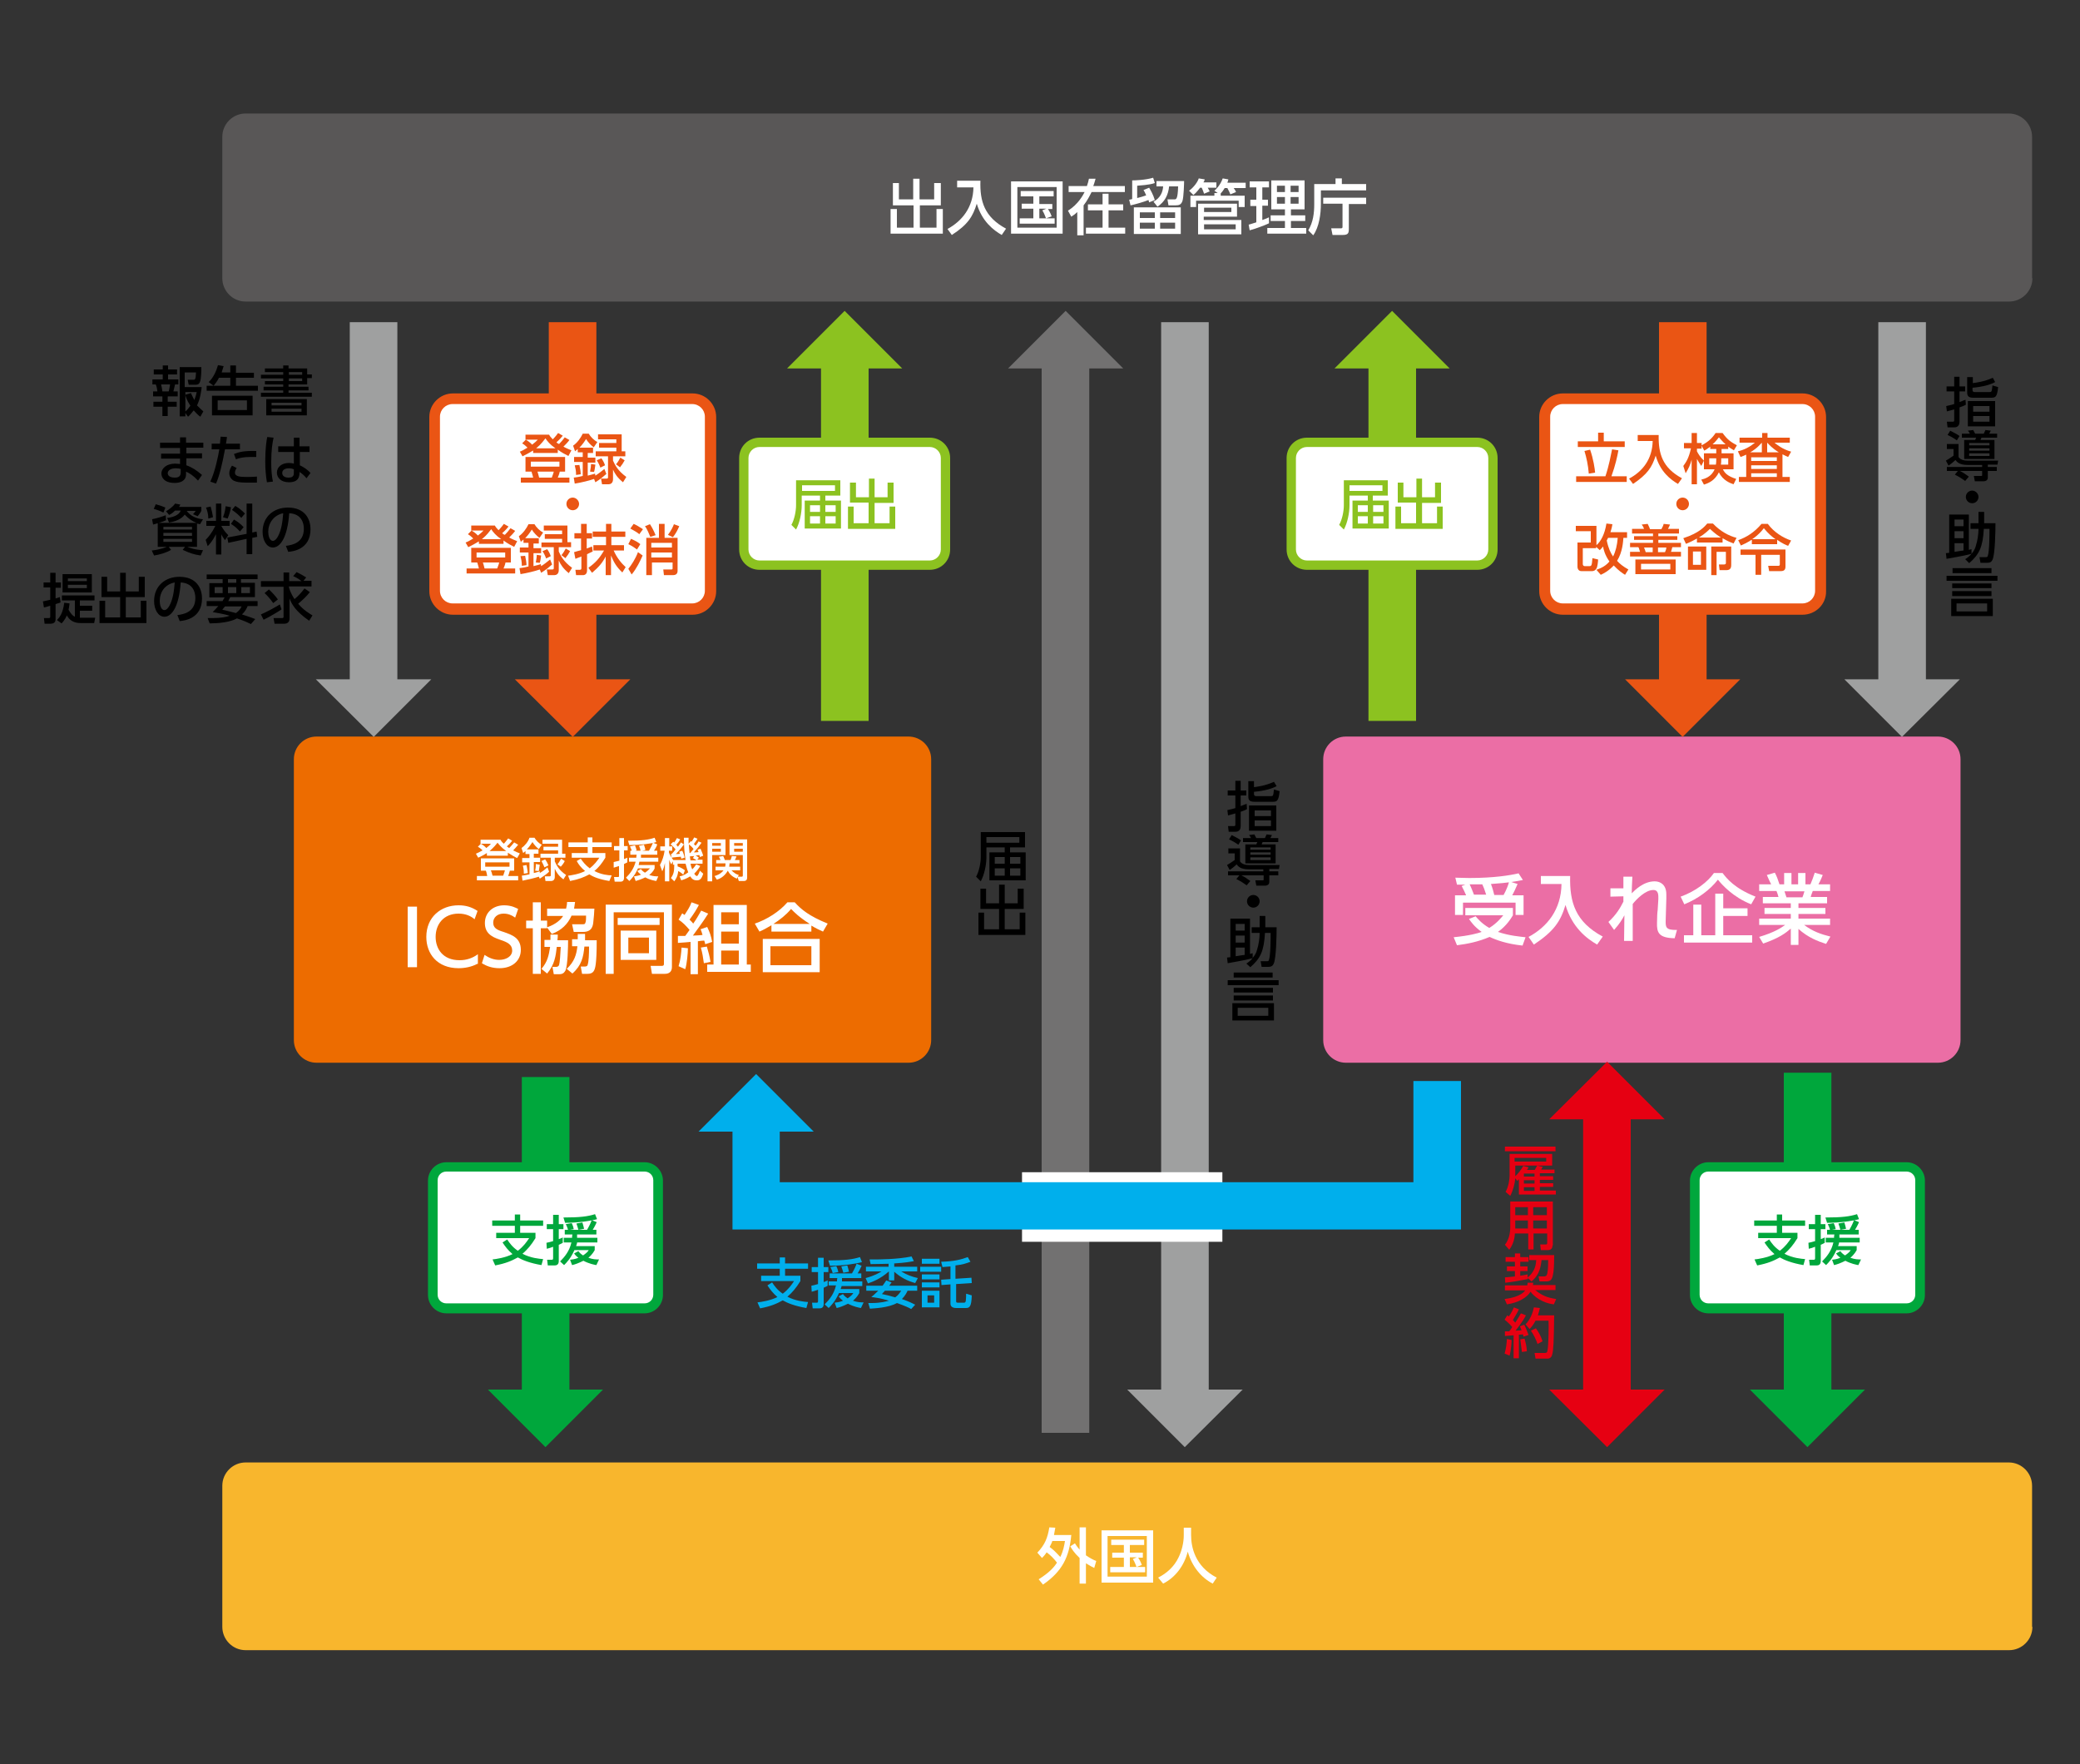 <?xml version="1.0" encoding="utf-8"?>
<!-- Generator: Adobe Illustrator 21.1.0, SVG Export Plug-In . SVG Version: 6.00 Build 0)  -->
<svg version="1.1" xmlns="http://www.w3.org/2000/svg" xmlns:xlink="http://www.w3.org/1999/xlink" x="0px" y="0px"
	 viewBox="0 0 625 530" style="enable-background:new 0 0 625 530;" xml:space="preserve">
<rect x="0" y="0" width="625" height="530" fill="#333333" stroke="none"/>
<style type="text/css">
	.st0{fill:#595757;}
	.st1{fill:#FFFFFF;}
	.st2{fill:#ED6C00;}
	.st3{fill:#9FA0A0;}
	.st4{fill:#EA5514;}
	.st5{fill:#8CC220;}
	.st6{fill:#727171;}
	.st7{fill:#EB6EA5;}
	.st8{fill:#E60012;}
	.st9{fill:#F8B62D;}
	.st10{fill:#00AFEC;}
	.st11{fill:#00A73C;}
</style>
<g id="レイヤー_1">
</g>
<g id="デザイン">
	<g>
		<path class="st0" d="M610.7,83.6c0,3.9-3.2,7-7,7H73.8c-3.9,0-7-3.2-7-7V41.1c0-3.9,3.2-7,7-7h529.8c3.9,0,7,3.2,7,7V83.6z"/>
	</g>
	<g>
		<g>
			<path class="st1" d="M270.1,55v4.9h4.3v-6.2h1.9v6.2h4.4V55h2v6.7h-6.3v6.7h5v-5.6h1.9v7.4h-15.7v-7.4h1.9v5.6h5v-6.7h-6.2V55
				H270.1z"/>
			<path class="st1" d="M287.6,54.3h7c-0.2,6.2,1.2,10.9,7.7,14.4l-1.3,1.9c-2.4-1.4-5.9-4-7.5-9.4c-1.2,3.9-2.7,6.3-7.5,9.4
				l-1.3-1.8c4.4-2.4,7.7-6.5,7.8-12.5h-4.9V54.3z"/>
			<path class="st1" d="M319.3,54.5v15.7h-15.5V54.5H319.3z M317.5,56.2h-11.8v12.2h11.8V56.2z M314.3,65.6
				c-0.1-0.2-0.5-1.5-1.1-2.4l1.2-0.5h-2.1v2.9h4.6v1.6h-10.5v-1.6h4.1v-2.9H307v-1.5h3.5V59h-3.8v-1.6h9.9V59h-4.3v2.3h3.9v1.5
				h-1.3c0.1,0.2,0.7,1,1.1,2.2L314.3,65.6z"/>
			<path class="st1" d="M323.7,63.7c-0.7,0.7-1.2,1-1.8,1.4l-1-1.8c3.1-1.9,4.6-4.8,5-5.6h-4.8v-1.8h5.5c0.3-0.9,0.5-1.6,0.6-2.2h2
				c-0.2,0.6-0.3,1.2-0.7,2.2h9.5v1.8H328c-0.6,1.2-1.3,2.6-2.4,4v9h-1.9V63.7z M337.5,61.4v1.8h-4.4v5.2h5v1.8h-11.8v-1.8h5v-5.2
				h-4.4v-1.8h4.4v-3.2h1.8v3.2H337.5z"/>
			<path class="st1" d="M345.3,56.4c0.3,0.5,1.2,2,1.7,3.7l-1.7,0.7c-0.1-0.4-0.1-0.4-0.2-0.7c-1.5,0.6-4,1.3-5.4,1.6l-0.4-1.7
				c0.6-0.1,0.6-0.1,0.9-0.2v-5.6c0.8,0,4-0.1,6.3-0.8L347,55c-1.7,0.6-4.4,0.7-5.3,0.8v3.7c0.9-0.2,1.8-0.5,2.7-0.8
				c-0.4-1-0.5-1.1-0.8-1.6L345.3,56.4z M354.8,70.3h-14.1v-8h14.1V70.3z M347,63.8h-4.5v1.7h4.5V63.8z M347,66.9h-4.5v1.8h4.5V66.9
				z M346.6,60.6c2-1.1,2.8-2.8,2.9-4.6h-2v-1.6h8.3c0,0.5-0.1,4.8-0.5,6c-0.4,1.1-1,1.3-2.1,1.3h-2.1l-0.3-1.8h2.1
				c0.5,0,1,0,1.1-3.9h-2.7c-0.3,2.7-1.3,4.6-3.5,6.1L346.6,60.6z M353.1,63.8h-4.5v1.7h4.5V63.8z M353.1,66.9h-4.5v1.8h4.5V66.9z"
				/>
			<path class="st1" d="M365.5,54.8v1.6h-2.6c0.2,0.3,0.4,0.8,0.6,1.1l-1.7,0.7c-0.2-0.6-0.5-1.4-0.7-1.8h-0.5c-0.1,0.1-1,1.4-2,2.2
				l-1.3-1.3c1.5-1.1,2.6-2.7,2.9-3.7l1.8,0.3c-0.1,0.3-0.1,0.5-0.4,0.9H365.5z M366.7,58.8h7.3v3.4h-1.8v-1.9h-12.8v1.9h-1.7v-3.4
				h7.2V58h1l-1-0.7c0.5-0.4,1.8-1.7,2.5-3.7l1.7,0.3c-0.1,0.3-0.1,0.5-0.3,1h5.5v1.6h-3.6c0.3,0.4,0.5,0.7,0.7,1.2l-1.7,0.7
				c-0.1-0.3-0.5-1.2-0.9-1.9H368c-0.3,0.5-0.7,1.1-1.2,1.6V58.8z M371.7,61.1v4h-10v1h11.3v4.3H360v-9.2H371.7z M361.8,62.4v1.3
				h8.2v-1.3H361.8z M361.8,67.4v1.5h9.5v-1.5H361.8z"/>
			<path class="st1" d="M375.2,67.5c0.5-0.1,0.6-0.2,2.3-0.7v-4.9h-1.8V60h1.8v-3.7h-2v-1.8h5.8v1.8h-2V60h1.7v1.8h-1.7v4.3
				c0.6-0.2,1.1-0.4,2-0.8v1.8c-1.5,0.7-4,1.6-5.8,2.1L375.2,67.5z M381.9,54.2H392v8.7h-4.1v1.8h4.3v1.7h-4.3v2.1h4.6v1.7h-11.7
				v-1.7h5.3v-2.1h-4.3v-1.7h4.3v-1.8h-4.1V54.2z M383.7,55.8v1.9h2.4v-1.9H383.7z M383.7,59.2v2h2.4v-2H383.7z M387.8,55.8v1.9h2.4
				v-1.9H387.8z M387.8,59.2v2h2.4v-2H387.8z"/>
			<path class="st1" d="M395,55.3h6.3v-1.7h1.9v1.7h7.3v1.9h-13.6v4.1c0,2.9-0.5,6.9-2.3,9.4l-1.5-1.5c1.5-2.4,1.8-5.3,1.8-7.8V55.3
				z M410.5,59.5v1.8h-5.2v7.3c0,1.4-0.1,2-1.9,2h-3l-0.4-2h2.9c0.4,0,0.5-0.1,0.5-0.5v-6.9h-5.8v-1.8H410.5z"/>
		</g>
	</g>
	<g>
		<path class="st2" d="M279.8,312.5c0,3.7-3,6.8-6.8,6.8H95.1c-3.7,0-6.8-3-6.8-6.8v-84.4c0-3.7,3-6.8,6.8-6.8h177.9
			c3.7,0,6.8,3,6.8,6.8V312.5z"/>
	</g>
	<g>
		<g>
			<path class="st1" d="M146.3,256.3c-0.9,0.6-1.8,1-2.6,1.4l-0.7-1.2c0.5-0.2,1.1-0.5,2-1c-0.7-0.7-1.1-0.9-1.4-1.1l0.9-0.9
				c1,0.6,1.5,1.1,1.6,1.3c0.8-0.6,1.1-0.9,1.4-1.3h-3.1v-1.2h6c0.2,0.4,0.4,0.7,1,1.2c0.1-0.1,0.7-0.8,1.3-1.6l1.2,0.7
				c-0.2,0.3-0.7,0.9-1.6,1.7c0.3,0.2,0.6,0.4,0.7,0.5c0.5-0.5,1-1.1,1.5-1.7l1.2,0.7c-0.5,0.6-1,1.2-1.5,1.7c0.8,0.4,1.4,0.7,2,0.9
				l-0.8,1.4c-0.7-0.3-1.7-0.9-2.8-1.6v0.9h-6.3V256.3z M154.5,257.9v3.7h-1.3c-0.2,0.7-0.3,1.1-0.5,1.6h3v1.3h-12.4v-1.3h3.1
				c-0.1-0.3-0.1-0.8-0.4-1.6h-1.5v-3.7H154.5z M145.8,259.1v1.3h7.3v-1.3H145.8z M152.1,255.7c-1.4-1-2.1-1.9-2.6-2.5
				c-0.4,0.5-1.1,1.4-2.4,2.5H152.1z M147.5,261.5c0.2,0.5,0.3,0.8,0.5,1.6h3.2c0.2-0.6,0.5-1.4,0.5-1.6H147.5z"/>
			<path class="st1" d="M161.9,263.4c-1.2,0.4-3.3,0.9-4.9,1.2l-0.2-1.5c0.5-0.1,0.9-0.1,2.3-0.4v-3.6h-2.2v-1.3h2.2v-1.2h-1.2v-0.9
				c-0.3,0.3-0.5,0.4-0.7,0.6l-0.5-1.5c1-0.7,2-1.9,2.4-3.1h1.5c0.5,0.8,1.3,1.7,2.2,2.1l-0.9,1.3c-0.6-0.4-1.5-1.4-1.9-2.1
				c-0.5,0.7-0.9,1.4-1.7,2.2h3.5v1.3h-1.4v1.2h1.9v1.3h-1.9v3.3c1-0.2,1.3-0.4,1.8-0.5l0,0.5c1-0.6,1.5-1,2.3-1.7l0.5,1.3
				c-0.6,0.6-1.4,1.2-2.8,2.1L161.9,263.4z M158.2,259.9c0.2,0.7,0.3,1.8,0.4,2.4l-1.2,0.2c0-1.1-0.1-1.7-0.3-2.4L158.2,259.9z
				 M162.2,259.8c-0.1,0.6-0.2,1.4-0.3,1.9l-1.1-0.1c0.2-0.9,0.2-1.6,0.2-2L162.2,259.8z M168.9,252.2v4.3h1v1.2h-3.2v1.1
				c0.5,1.1,1.2,2.6,3.4,4.1l-0.8,1.3c-1.5-1.1-2.1-2.1-2.6-3.2v2.5c0,1-0.7,1.2-1.1,1.2h-1.7l-0.2-1.4h1.4c0.3,0,0.4-0.1,0.4-0.3
				v-5.3h-3.1v-1.2h5.3v-1h-4.4v-1.1h4.4v-0.9h-4.7v-1.2H168.9z M163.8,258.2c0.4,0.5,0.8,1.3,1,1.8l-1.2,0.6
				c-0.2-0.5-0.6-1.4-0.9-1.9L163.8,258.2z M169.7,258.7c-0.2,0.5-0.8,1.3-1.2,1.7l-1-0.7c0.5-0.6,0.7-1,1.1-1.7L169.7,258.7z"/>
			<path class="st1" d="M183.1,264.7c-3-0.5-4.8-1.2-6-2c-1.7,0.9-3.2,1.5-5.8,2l-0.6-1.6c0.8-0.1,3.2-0.4,5.1-1.4
				c-1.2-1-1.9-1.9-2.5-3l1.2-0.7c0.7,1,1.4,1.9,2.7,2.9c1.4-1.1,2.2-2.2,2.9-3.2h-8.3v-1.4h4.8v-1.8h-5.8v-1.4h5.8v-1.5h1.4v1.5
				h5.8v1.4h-5.8v1.8h3.9v1.4c-1.1,1.8-2,2.9-3.3,4c2.1,1.1,4.2,1.3,5.2,1.3L183.1,264.7z"/>
			<path class="st1" d="M184.4,259c0.4-0.1,0.9-0.2,1.7-0.4v-3.1h-1.6v-1.3h1.6v-2.4h1.4v2.4h1.1v1.3h-1.1v2.6
				c0.3-0.1,0.6-0.2,1-0.4l0,1.4c-0.2,0.1-0.4,0.2-1,0.5v4.2c0,0.9-0.6,1.1-1,1.1h-1.8l-0.2-1.4h1.2c0.3,0,0.3-0.1,0.3-0.4v-2.9
				c-0.9,0.3-1.2,0.4-1.6,0.5L184.4,259z M192.1,259c0,0.2-0.1,0.4-0.2,0.9h4.8v1c-0.1,0.3-0.5,1.1-1.6,2c1.2,0.4,2,0.4,2.7,0.4
				l-0.6,1.4c-0.5-0.1-1.9-0.3-3.3-1.1c-1.2,0.6-2.2,0.9-2.9,1.1l-0.5-1.4c0.5-0.1,1.1-0.1,2.1-0.5c-0.6-0.5-0.9-0.8-1.1-1.1
				l1.1-0.6c0.2,0.3,0.4,0.6,1.2,1.1c0.9-0.6,1.1-0.9,1.5-1.3h-3.6c-0.9,2.1-2,3.2-2.6,3.8l-1-1c1.2-1.2,2.3-2.6,2.9-4.8h-2v-1.2
				h2.2c0-0.3,0-0.5,0.1-0.9h-1.9v-1.2h5.6c0.2-0.4,0.7-1.1,1.2-2.4l1.3,0.5c-0.1,0.3-0.3,0.9-1,1.9h1v1.2h-4.9c0,0.4,0,0.5,0,0.9
				h5.2v1.2H192.1z M197.2,253c-1.5,0.5-4.8,0.9-8.1,0.9l-0.4-1.3c4.2,0,6.2-0.3,8-0.9L197.2,253z M190.8,254c0.2,0.5,0.4,1,0.5,1.5
				l-1.4,0.3c-0.1-0.4-0.4-1.1-0.6-1.5L190.8,254z M193.5,253.8c0.3,0.9,0.4,1.2,0.4,1.6l-1.4,0.3c-0.1-0.6-0.2-0.9-0.5-1.6
				L193.5,253.8z"/>
			<path class="st1" d="M205.3,262.8c-0.6-0.6-1.3-1-1.5-1.1c-0.2,1.7-0.7,2.4-1.2,3.1l-1-1c0.8-1.1,1-1.9,1-4h-0.4v-1l-0.5,0.9
				c-0.2-0.4-0.4-0.7-0.6-1.4v6.5h-1.3v-5.5c-0.2,0.9-0.3,1.4-0.8,2.5l-0.7-1.9c0.7-1.3,1.2-2.8,1.4-4.3h-1.3v-1.3h1.4v-2.5h1.3v2.5
				h0.9v1.3H201v0.5c0.1,0.4,0.5,1.2,1.3,2.3h3.7c-0.3-1.6-0.5-4.1-0.5-6.7h1.4c0,0.6,0,1,0,1.8l0.7-0.8c0.1,0.1,0.2,0.2,0.2,0.2
				c0.3-0.4,0.5-0.8,0.8-1.3l1,0.4c-0.2,0.3-0.5,0.8-1.1,1.6c0.2,0.2,0.3,0.3,0.5,0.5c0.6-0.7,0.8-1.1,0.9-1.3l0.9,0.4
				c-0.9,1.3-1.1,1.5-2.3,2.9c0.8,0,1,0,1.4-0.1c-0.1-0.3-0.2-0.4-0.3-0.7l0.9-0.3c0.5,1.1,0.7,1.8,0.8,2.1l-1,0.4
				c-0.1-0.4-0.1-0.5-0.2-0.6c-0.4,0.1-0.8,0.1-1.1,0.1c0.3,0.2,0.4,0.2,1,0.7l-0.5,0.6h1.6v1.2h-3.6c0.1,0.7,0.3,1.3,0.5,1.7
				c0.7-0.7,0.9-1.1,1.2-1.5l1.2,0.5c-0.3,0.5-0.8,1.3-1.8,2.3c0.2,0.3,0.5,0.7,0.8,0.7c0.3,0,0.7-1,0.9-1.6l1,0.9
				c-0.5,1.6-1,2-1.9,2c-1,0-1.5-0.4-2-1.2c-1.3,0.8-2.1,1-2.7,1.2l-0.5-1.2c0.6-0.1,1.4-0.3,2.6-1.2c-0.2-0.5-0.5-1.4-0.8-2.6h-2.4
				c0,0.3,0,0.5,0,0.8c1.1,0.4,1.7,0.8,2.2,1.2L205.3,262.8z M201.9,256.5c0.3-0.3,0.6-0.6,1.1-1.3c-0.2-0.2-0.7-0.9-1.5-1.5
				l0.8-0.8c0.1,0.1,0.2,0.2,0.3,0.2c0.3-0.4,0.5-0.7,0.8-1.3l1,0.4c-0.2,0.4-0.6,1-1.2,1.6c0.2,0.2,0.3,0.3,0.5,0.6
				c0.5-0.7,0.7-0.9,0.9-1.3l0.9,0.6c-0.8,1.2-2.3,2.8-2.4,2.9c0.3,0,0.9,0,1.2-0.1c-0.1-0.3-0.2-0.4-0.2-0.6l0.9-0.3
				c0.4,0.8,0.6,1.5,0.7,2.1l-1,0.3c0-0.2-0.1-0.3-0.1-0.6c-0.1,0-2.6,0.2-2.8,0.3l-0.2-1.1H201.9z M208.4,255.1
				c-0.4-0.6-0.9-1-1.4-1.4c0,0.6,0.1,1.8,0.2,2.6h0.2C208,255.6,208.2,255.3,208.4,255.1z M208.6,257.2c-0.2,0-1.2,0.1-1.3,0.1
				c0.1,0.5,0.1,1,0.2,1.2h1.8c-0.5-0.3-0.7-0.5-1.1-0.7L208.6,257.2z"/>
			<path class="st1" d="M212.7,252.2h5.3v4.7H214v7.9h-1.4V252.2z M214,253.3v0.8h2.6v-0.8H214z M214,255v0.9h2.6V255H214z
				 M221.4,264c-1.2-0.5-2.2-1.3-2.7-2.4c-1.1,1.9-2.6,2.5-3.3,2.7l-0.7-1.1c0.4-0.1,1.8-0.5,2.7-1.7h-2.4v-1.1h2.9
				c0.1-0.4,0.1-0.7,0.1-1h-2.8v-1h1.3c-0.1-0.3-0.4-0.8-0.5-1l1.3-0.2c0.2,0.3,0.4,1,0.5,1.2h1.7c0.2-0.3,0.3-1,0.4-1.2l1.4,0.1
				c-0.1,0.3-0.3,0.8-0.5,1.1h1.4v1h-3c0,0.3,0,0.6-0.1,1h3.3v1.1h-2.6c0.7,0.7,1.4,1.2,2.2,1.4l-0.3,0.5h1.2c0.2,0,0.3-0.1,0.3-0.4
				v-6.1h-4v-4.7h5.3v11.5c0,0.5-0.2,1-1,1H222l-0.4-1.2L221.4,264z M220.6,253.3v0.8h2.6v-0.8H220.6z M220.6,255v0.9h2.6V255H220.6
				z"/>
		</g>
	</g>
	<g>
		<rect x="105.1" y="96.8" class="st3" width="14.3" height="109.6"/>
		<g>
			<polygon class="st3" points="129.6,204.1 94.9,204.1 112.3,221.4 			"/>
		</g>
	</g>
	<g>
		<rect x="164.9" y="96.8" class="st4" width="14.3" height="109.6"/>
		<g>
			<polygon class="st4" points="189.4,204.1 154.7,204.1 172.1,221.4 			"/>
		</g>
	</g>
	<g>
		<rect x="246.7" y="108.4" class="st5" width="14.3" height="108.2"/>
		<g>
			<polygon class="st5" points="271.1,110.7 236.5,110.7 253.8,93.4 			"/>
		</g>
	</g>
	<g>
		<rect x="564.4" y="96.8" class="st3" width="14.3" height="109.6"/>
		<g>
			<polygon class="st3" points="588.9,204.1 554.2,204.1 571.5,221.4 			"/>
		</g>
	</g>
	<g>
		<rect x="348.9" y="96.8" class="st3" width="14.3" height="323"/>
		<g>
			<polygon class="st3" points="373.4,417.5 338.7,417.5 356,434.8 			"/>
		</g>
	</g>
	<g>
		<rect x="313" y="108.4" class="st6" width="14.3" height="322.1"/>
		<g>
			<polygon class="st6" points="337.5,110.7 302.9,110.7 320.2,93.4 			"/>
		</g>
	</g>
	<g>
		<path class="st1" d="M125.3,272.4v18.2h-2.8v-18.2H125.3z"/>
		<path class="st1" d="M143.4,289.6c-1.7,0.9-3.7,1.3-5.6,1.3c-6.4,0-9.7-4.3-9.7-9.4c0-5.9,4.3-9.5,9.7-9.5c2.1,0,3.9,0.5,5.7,1.7
			l-0.9,2.5c-1-0.9-2.6-1.7-4.8-1.7c-4.5,0-6.9,3.2-6.9,7c0,3.5,2.1,7,7.2,7c2.2,0,4-0.7,5.5-1.8V289.6z"/>
		<path class="st1" d="M154.8,275.7c-1.1-0.8-2.2-1.2-3.5-1.2c-1.9,0-3.1,1.2-3.1,2.7c0,1.6,1.1,2.2,3.1,2.8
			c2.6,0.9,5.2,1.8,5.2,5.4c0,3.2-2.5,5.5-6.4,5.5c-2,0-3.7-0.5-5.3-1.5l0.8-2.5c1.3,0.9,2.8,1.5,4.4,1.5c2,0,3.9-1,3.9-2.8
			c0-1.8-1.4-2.5-3.5-3.2c-3.1-1-4.7-2.3-4.7-5.1c0-3.1,2.4-5.3,5.8-5.3c2.2,0,3.6,0.8,4.2,1.1L154.8,275.7z"/>
		<path class="st1" d="M171.7,275.2c-1.1,2.4-2.9,4.3-5.9,5.4l-1.4-1.9v0.2h-1.9v13.7h-2.4v-13.7h-2v-2.3h2v-5.5h2.4v5.5h1.9v2
			c2.7-0.9,4.2-2.4,4.8-3.4h-4.8v-2.2h5.7c0.2-0.8,0.3-1.4,0.3-2h2.4c-0.1,0.6-0.2,1.2-0.3,2h6.1c0,0.6-0.2,3.2-0.3,3.8
			c-0.1,1.2-0.3,3.2-3.1,3.2h-2.8l-0.5-2.3h2.9c0.9,0,1,0,1.2-0.8c0.1-0.4,0.1-1.3,0.1-1.8H171.7z M165.4,282.5c0-0.7,0-1.1,0-1.7
			h2.2c0,0.5,0,0.9-0.1,1.7h3.2c0,1.7-0.1,7.7-0.8,9.1c-0.2,0.3-0.5,1.1-1.8,1.1h-1.7l-0.4-2.2h1c0.3,0,0.8,0,1-0.6
			c0.2-0.6,0.4-3.2,0.5-5.4h-1.2c-0.3,2.6-0.6,5.3-2.9,8l-1.7-1.4c1.8-2.1,2.2-4,2.6-6.6h-1.7v-2.1H165.4z M173.6,282.5
			c0-1,0-1.4,0-1.9h2.2c0,0.6,0,0.7,0,1.9h3.5c0,7.5-0.5,8.5-0.8,9.1c-0.4,0.8-1.2,1-2,1h-1.6l-0.4-2.2h1c0.5,0,1,0,1.1-0.6
			c0.3-0.9,0.4-3.1,0.4-5.4h-1.4c-0.3,3.1-0.8,5.6-3.6,8.1l-1.7-1.4c2.3-2.2,2.9-4.2,3.2-6.8h-1.6v-2.1H173.6z"/>
		<path class="st1" d="M199.4,274.1h-15v18.5H182v-20.8h19.9v18.7c0,2.1-1.7,2.1-2.3,2.1h-3.7l-0.4-2.4h3.3c0.3,0,0.7,0,0.7-0.6
			V274.1z M185.6,275.8h12.6v2.1h-12.6V275.8z M186.5,279.6h10.7v8.8h-10.7V279.6z M188.8,281.7v4.7h6.2v-4.7H188.8z"/>
		<path class="st1" d="M203.7,281.2c0.8,0,1.4,0,2.2,0c0.2-0.3,0.6-0.8,1.3-1.8c-1.2-1.4-2-2.2-3.3-3.1l1.1-1.9
			c0.2,0.2,0.6,0.4,0.7,0.5c0.8-1.3,1.5-2.2,2.1-3.8l2.2,0.8c-0.8,1.5-1.4,2.5-2.8,4.4c0.6,0.6,0.9,0.9,1.1,1.2
			c1-1.4,1.7-2.7,2.4-3.9l2.1,0.9c-0.9,1.4-1.1,1.8-4.6,6.6c0.4,0,2.5-0.1,2.9-0.2c-0.3-1.1-0.4-1.2-0.6-1.7l2-0.7
			c0.8,1.7,1.1,2.5,1.5,4.5l-2.1,0.7c-0.1-0.5-0.1-0.6-0.3-1.1c-0.3,0-1.3,0.1-1.9,0.2v9.9h-2.2V283c-0.9,0.1-2.3,0.2-3.8,0.3
			L203.7,281.2z M206.7,284.9c0,1.4-0.3,4.8-0.8,6.3l-2-0.9c0.6-1.9,0.8-4,0.9-5.6L206.7,284.9z M212.4,284.4
			c0.6,2.2,0.7,2.3,1.1,4.6l-2,0.4c-0.3-2.1-0.4-2.8-0.9-4.7L212.4,284.4z M214.4,271.9h10v17.9h1.2v2.2h-13.1v-2.2h1.9V271.9z
			 M216.7,274.1v3.6h5.3v-3.6H216.7z M216.7,279.9v3.6h5.3v-3.6H216.7z M216.7,285.6v4.2h5.3v-4.2H216.7z"/>
		<path class="st1" d="M247.3,279.9c-1.1-0.5-2-0.9-3.5-1.8v1.8h-12V278c-1.4,0.8-2.2,1.3-3.6,1.9l-1.4-2.4c3.6-1.2,7.4-3.6,9.8-6.4
			h2.2c2,2.2,4.3,4.1,9.9,6.4L247.3,279.9z M246.3,282.1v10h-17.1v-10H246.3z M243.8,284.3h-12.3v5.7h12.3V284.3z M243.3,277.6
			c-3.4-2.2-4.6-3.5-5.6-4.5c-1.5,1.8-3.3,3.2-5.3,4.5H243.3z"/>
	</g>
	<g>
		<path class="st7" d="M589.1,312.5c0,3.7-3,6.8-6.8,6.8H404.4c-3.7,0-6.8-3-6.8-6.8v-84.4c0-3.7,3-6.8,6.8-6.8h177.9
			c3.7,0,6.8,3,6.8,6.8V312.5z"/>
	</g>
	<g>
		<path d="M48.9,109.8h1.6v1.2h2.7v1.5h-2.7v1.5h3.1v1.5h-1c-0.1,0.4-0.4,1.8-0.5,2.1h1.3v1.5h-3v1.6h2.7v1.5h-2.7v2.8h-1.6v-2.8
			h-2.7v-1.5h2.7v-1.6H46v-1.5h1.3c-0.1-0.6-0.2-1.5-0.5-2.1h-1V114h3.1v-1.5h-2.7V111h2.7V109.8z M48.4,115.5
			c0.2,0.9,0.3,1.3,0.4,2.1h1.9c0.2-0.7,0.3-1.6,0.4-2.1H48.4z M57.4,118.1c0.2,0.6,0.6,1.3,1,2.1c0.4-1.1,0.6-1.8,0.7-2.4h-3.4v7.3
			H54v-14.8h6.5c0,0.7,0,3.5-0.4,4.4c-0.1,0.3-0.3,0.9-1.3,0.9h-2.1l-0.3-1.5h1.7c0.5,0,0.7,0,0.8-2.2h-3.4v4.4h5.1
			c-0.1,1-0.4,3.5-1.4,5.5c0.6,0.6,1.1,1.1,1.9,1.8l-0.9,1.6c-0.6-0.4-1.3-1.1-2-1.9c-0.7,0.9-1.2,1.5-1.7,1.9l-1-1.4
			c0.5-0.4,1-0.9,1.7-1.9c-1.1-1.7-1.4-2.7-1.5-3.3L57.4,118.1z"/>
		<path d="M69.2,112v-2.2h1.7v2.2h5.4v1.5h-5.4v2.4h6.6v1.5H62.1v-1.5h7.1v-2.4h-3.4c-0.6,1.2-1.1,1.7-1.6,2.4l-1.5-1.1
			c1.4-1.3,2.3-3.3,2.8-5.1l1.7,0.3c-0.2,0.7-0.4,1.2-0.6,1.9H69.2z M75.9,124.8H63.7v-5.9h12.2V124.8z M74.2,120.3h-8.8v2.9h8.8
			V120.3z"/>
		<path d="M85.1,110.7v-0.9h1.6v0.9h5.6v1.8h1.4v1.1h-1.4v1.9h-5.6v0.7h6v1.1h-6v0.7h7v1.2H78.4v-1.2h6.7v-0.7h-5.9v-1.1h5.9v-0.7
			h-5.5v-1h5.5v-0.8h-6.7v-1.1h6.7v-0.8h-5.5v-1.1H85.1z M92.2,119.9v4.9H80v-4.9H92.2z M81.6,121v0.8h9V121H81.6z M81.6,122.8v0.9
			h9v-0.9H81.6z M90.8,111.8h-4v0.8h4V111.8z M90.8,113.7h-4v0.8h4V113.7z"/>
		<path d="M61.1,132.9v1.6h-5.1v1.7h4.7v1.5h-4.7v2.1c1.7,0.6,3.1,1.5,4.7,2.9l-1.2,1.7c-1.4-1.5-2.5-2.2-3.6-2.7l0,0.8
			c0,2.1-1.9,2.6-3.4,2.6c-3.3,0-4-1.8-4-2.8c0-1.7,1.7-3,4.1-3c0.7,0,1.1,0.1,1.5,0.1v-1.6h-5.7v-1.5h5.7v-1.7h-6v-1.6h6v-1.6h1.8
			v1.6H61.1z M54.3,140.9c-0.3-0.1-0.8-0.2-1.5-0.2c-1.4,0-2.4,0.6-2.4,1.5c0,0.2,0.1,1.3,2.1,1.3c1.1,0,1.8-0.3,1.8-1.6V140.9z"/>
		<path d="M63.2,144.7c1.5-3.2,2.4-7.9,2.7-9.7h-2.3v-1.7h2.5c0.1-1.1,0.1-1.4,0.2-2.1l1.9,0.1c-0.1,1-0.2,1.3-0.3,2h4.2v1.7h-4.5
			c-0.8,4.4-1.7,8.1-2.7,10.3L63.2,144.7z M71.1,140.6c-0.2,0.4-0.5,0.8-0.5,1.4c0,1.2,1.6,1.3,3.5,1.3c0.5,0,2,0,3.1-0.1l0,1.8
			c-1,0-2.1,0-3.1,0c-2.1,0-3.1-0.2-3.9-0.6c-0.7-0.4-1.3-1.2-1.3-2.2c0-1,0.5-1.8,0.8-2.3L71.1,140.6z M76.9,137.3
			c-0.5,0-0.9,0-1.7,0c-2,0-3.3,0.3-4.3,0.7l-0.6-1.6c1.6-0.6,3-1,6.7-0.9V137.3z"/>
		<path d="M82.2,131.5c-0.3,1.4-0.7,3.6-0.7,7.3c0,2,0.1,4,0.5,5.9l-1.8,0.2c-0.3-1.9-0.5-3.8-0.5-6.2c0-4,0.4-6.5,0.6-7.4
			L82.2,131.5z M93,134.1v1.7h-2.9l0,4c1.3,0.6,2.5,1.5,3.2,2.3l-1.2,1.6c-0.7-0.9-1.5-1.5-2.1-1.9l0,0.5c-0.1,1.7-1,2.6-3.2,2.6
			c-2.5,0-3.6-1.5-3.6-2.9c0-1.7,1.5-2.9,3.6-2.9c0.7,0,1.1,0.1,1.5,0.2l0-3.5h-4.7v-1.7h4.7l0-2.6H90l0,2.6H93z M88.3,141
			c-0.3-0.1-0.7-0.3-1.5-0.3c-1,0-2,0.4-2,1.4c0,1,0.9,1.4,1.9,1.4c1.6,0,1.6-0.9,1.6-1.6L88.3,141z"/>
		<path d="M47.4,157.2c-0.9,0.3-1,0.3-1.4,0.4l-0.3-1.6c1.2-0.2,3.1-0.8,4.1-1.2l0.1,1.5c-0.7,0.3-0.8,0.4-2.2,0.8h11.4
			c-1.4-0.5-2.6-1.4-3.6-2.5c-0.4,0.6-1.6,1.9-4.7,2.4l-0.6-1.4c1.4-0.1,3.6-0.7,4.1-2.2h-1.7c-0.8,0.8-1.3,1.1-1.8,1.3l-0.9-1.1
			c0.9-0.5,2.2-1.5,2.7-2.3l1.6,0.3c-0.2,0.3-0.2,0.4-0.4,0.7h6.7v1.2c-0.3,0.6-0.7,1.1-1.1,1.6l-1.4-0.6c0.4-0.4,0.5-0.6,0.8-1
			h-2.7c1.1,1.5,3,2.4,4.9,2.5l-0.9,1.5c-0.3-0.1-0.5-0.1-0.9-0.2v7h-2.9c0.4,0.2,2.2,0.9,4.7,1l-0.7,1.6c-2.1-0.3-3.5-0.8-5.4-1.7
			l0.7-0.9h-4.9l0.7,0.9c-1.2,0.8-3.6,1.5-5.1,1.7l-0.7-1.5c2.8-0.3,4.2-1,4.5-1.1h-2.7V157.2z M46.8,151.5c1.1,0.3,1.7,0.5,2.9,1
			l-0.6,1.5c-1-0.5-2.1-0.9-2.9-1.1L46.8,151.5z M49.1,159.1h8.6v-0.8h-8.6V159.1z M49.1,161h8.6v-0.9h-8.6V161z M49.1,162.8h8.6
			v-0.9h-8.6V162.8z"/>
		<path d="M64.9,160.5c-1,2-1.9,3-2.5,3.6l-0.6-1.9c0.6-0.6,1.8-1.9,2.9-4.2H62v-1.5h2.9v-5.2h1.6v5.2H69v1.5h-2.5
			c0.7,1.3,1.3,2,2.1,2.8l-1,1.5c-0.5-0.8-0.9-1.2-1.1-1.8v6.1h-1.6V160.5z M63.3,152.2c0.3,1,0.6,2.4,0.7,3.2l-1.4,0.4
			c0-1.4-0.4-2.6-0.7-3.3L63.3,152.2z M69.4,152.4c-0.1,0.8-0.5,2.3-1,3.4l-1.4-0.4c0.2-0.5,0.6-1.4,0.8-3.3L69.4,152.4z
			 M74.1,160.4v-9.1h1.7v8.7l1.3-0.3l0.2,1.6l-1.5,0.3v4.9h-1.7v-4.6l-5.5,1.2l-0.3-1.6L74.1,160.4z M70.3,156.1
			c1.1,0.6,2.2,1.5,2.9,2.3l-1.1,1.3c-0.9-1-1.6-1.6-2.7-2.3L70.3,156.1z M70.7,152c1.4,0.8,2.2,1.6,2.9,2.3l-1.1,1.3
			c-0.7-0.8-1.6-1.6-2.8-2.4L70.7,152z"/>
		<path d="M85.9,164c1.7-0.2,5.4-0.8,5.4-5.1c0-1.8-0.7-4.5-4.4-4.7c-0.5,7.3-2.7,10.3-4.9,10.3c-1.9,0-3.1-2.2-3.1-4.7
			c0-4.6,3.4-7.3,7.6-7.3c5.1,0,6.8,3.4,6.8,6.5c0,6.2-5.5,6.7-6.7,6.8L85.9,164z M80.6,159.8c0,0.9,0.3,2.7,1.4,2.7
			c0.6,0,1.1-0.6,1.5-1.3c1.1-2,1.4-4.5,1.6-7C82.2,154.8,80.6,157.2,80.6,159.8z"/>
		<path d="M18.2,181c-0.3,0.1-0.4,0.2-1.5,0.5v4.6c0,1.2-1.1,1.3-1.5,1.3h-1.8l-0.2-1.7h1.6c0.1,0,0.3-0.1,0.3-0.4V182
			c-0.4,0.1-1.6,0.5-1.9,0.5l-0.3-1.8c0.9-0.2,1.4-0.3,2.2-0.5v-3.7h-2V175h2v-2.9h1.6v2.9h1.6v1.6h-1.6v3.2
			c0.4-0.1,0.7-0.2,1.3-0.4L18.2,181z M17.1,186.3c0.7-0.7,1.8-1.9,2.2-5.2l1.6,0.2c-0.1,1-0.2,1.4-0.3,1.9c0.7,1.2,1.2,1.8,1.9,2.1
			v-4.9h-3.9v-1.5h9.8v1.5H24v1.6h3.7v1.5H24v2.1h4.6l-0.3,1.6h-3.9c-0.9,0-3.1,0-4.3-2.3c-0.6,1.3-1.2,2-1.6,2.4L17.1,186.3z
			 M27.6,178h-8.8v-5.5h8.8V178z M26.1,173.8h-5.7v0.8h5.7V173.8z M26.1,175.7h-5.7v1h5.7V175.7z"/>
		<path d="M32.2,173.3v4.4h3.9v-5.6h1.7v5.6h3.9v-4.4h1.8v6.1h-5.7v6.1h4.5v-5h1.7v6.7H29.9v-6.7h1.7v5h4.5v-6.1h-5.6v-6.1H32.2z"/>
		<path d="M53.3,184.8c1.7-0.2,5.4-0.8,5.4-5.1c0-1.8-0.7-4.5-4.4-4.7c-0.5,7.3-2.7,10.3-4.9,10.3c-1.9,0-3.1-2.2-3.1-4.7
			c0-4.6,3.4-7.3,7.6-7.3c5.1,0,6.8,3.4,6.8,6.5c0,6.2-5.5,6.7-6.7,6.8L53.3,184.8z M48,180.6c0,0.9,0.3,2.7,1.4,2.7
			c0.6,0,1.1-0.6,1.5-1.3c1.1-2,1.4-4.5,1.6-7C49.5,175.6,48,177.9,48,180.6z"/>
		<path d="M66.8,180.7c0.3-0.6,0.5-0.8,0.7-1.2h-4.6v-4.3h4V174h-4.8v-1.4h15.3v1.4h-5v1.1h4.2v4.3h-7.4c-0.2,0.3-0.3,0.6-0.6,1.2
			h8.8v1.5h-3c-0.2,0.5-0.6,1.5-1.7,2.5c1.9,0.6,3.2,1.1,4,1.4l-1.3,1.5c-0.8-0.4-2.1-1-4.2-1.7c-2.1,1.2-5.7,1.5-8.2,1.5l-0.6-1.6
			c0.4,0,0.9,0,1.6,0c2.3,0,4-0.3,5-0.7c-1.6-0.5-3.5-0.8-5.1-1.1c0.5-0.5,1-1,1.7-1.8h-3.5v-1.5H66.8z M64.5,178.2h2.4v-1.8h-2.4
			V178.2z M67.6,182.2c-0.2,0.2-0.4,0.5-0.8,1c0.9,0.2,2.3,0.5,4.1,1c1.1-0.8,1.4-1.4,1.7-2H67.6z M68.5,175.1H71V174h-2.5V175.1z
			 M68.5,178.2H71v-1.8h-2.5V178.2z M72.5,178.2h2.6v-1.8h-2.6V178.2z"/>
		<path d="M84.6,183.1c-1.2,0.8-3.7,2.3-5.4,3.1l-0.8-1.6c1.7-0.7,4.6-2.3,5.7-3L84.6,183.1z M93.1,177.9c-1,1.3-2.2,2.4-3.5,3.5
			c1.6,1.9,3.3,2.9,4.3,3.5l-1,1.6c-4.2-2.9-5.3-5.1-5.9-6.7v6c0,1-0.5,1.6-1.6,1.6h-2.9l-0.3-1.7h2.6c0.4,0,0.4-0.2,0.4-0.4v-9
			h-6.8v-1.7h6.8v-2.6h1.7v2.6h3.7c-1.1-0.9-2.1-1.3-2.5-1.5l1-1.2c1.4,0.6,2.7,1.5,2.9,1.6l-0.8,1h2.4v1.7h-6.8
			c0,0.5,0.6,2.2,1.7,3.8c1.1-0.9,2.1-2,3-3.2L93.1,177.9z M80.8,177.1c0.8,0.7,2,2,2.7,3l-1.4,1.1c-0.8-1.1-1.6-2.1-2.6-3
			L80.8,177.1z"/>
	</g>
	<g>
		<path d="M374.7,243.1c-0.7,0.4-1.1,0.5-1.9,0.8v4.3c0,1.7-1.3,1.7-1.6,1.7h-2l-0.2-1.7h1.7c0.3,0,0.5,0,0.5-0.4v-3.4
			c-1,0.3-1.5,0.4-2.2,0.6l-0.2-1.6c0.7-0.2,1.1-0.2,2.4-0.6v-3.8h-2.3v-1.5h2.3v-2.9h1.6v2.9h1.7v1.5h-1.7v3.2
			c0.8-0.3,1.2-0.5,1.8-0.7L374.7,243.1z M383.6,236.2c-1.5,0.8-3.6,1.4-6.8,1.7v0.7c0,0.5,0.3,0.6,0.8,0.6h4.3c0.6,0,0.7,0,0.9-2
			l1.7,0.5c-0.3,3-0.8,3.2-2.1,3.2H377c-1.4,0-1.9-0.4-1.9-1.6v-4.6h1.7v1.8c0.8-0.1,3.4-0.4,6-1.6L383.6,236.2z M383.5,249.6h-8.2
			v-7.6h8.2V249.6z M381.9,243.5H377v1.7h4.9V243.5z M381.9,246.5H377v1.7h4.9V246.5z"/>
		<path d="M379.7,261.2h-4.5c-2.4,0-3.2-0.9-3.6-1.5c-0.5,0.5-1.5,1.3-2.1,1.7l-0.8-1.5c0.4-0.2,1.6-1,2.3-1.5v-2h-1.9v-1.5h3.5v3.9
			c0.5,0.8,1.6,1.1,2.7,1.1h9.2l-0.2,1.2h-2.9v0.7h2.7v1.2h-2.7v2c0,1-1,1.1-1.2,1.1h-2.7l-0.3-1.6h2.3c0.2,0,0.2-0.1,0.2-0.3v-1.2
			H373c0.9,0.4,1.9,1.1,2.7,1.7l-1.1,1.3c-0.5-0.3-1.3-1-3.1-1.9l0.9-1.1h-3.4v-1.2h10.6V261.2z M370.1,250.9c1.5,0.8,2,1,2.8,1.6
			l-0.8,1.3c-1.1-0.8-2.5-1.5-2.8-1.6L370.1,250.9z M373.4,251.8h2.5c-0.1-0.3-0.4-0.7-0.6-0.9l1.6-0.2c0.3,0.5,0.4,0.8,0.6,1.1h2.6
			c0.1-0.3,0.3-0.7,0.5-1.1l1.6,0.2c-0.1,0.1-0.1,0.3-0.5,0.9h2.4v1.2h-4.7c-0.1,0.2-0.2,0.4-0.3,0.7h4.2v5.7h-9.1v-5.7h3.3
			c0.2-0.4,0.2-0.6,0.3-0.7h-4.3V251.8z M375.7,254.6v0.7h6.1v-0.7H375.7z M375.7,256.1v0.7h6.1v-0.7H375.7z M375.7,257.6v0.8h6.1
			v-0.8H375.7z"/>
		<path d="M378.5,270.8c0,1-0.8,1.9-1.9,1.9c-1.1,0-1.9-0.9-1.9-1.9c0-1.1,0.9-1.9,1.9-1.9C377.6,268.9,378.5,269.7,378.5,270.8z"/>
		<path d="M374.5,289.5c0.5-0.3,1.1-0.7,1.9-1.6c-2.6,0.7-6.6,1.3-7.5,1.5l-0.2-1.7c0.2,0,0.6-0.1,1-0.1V276h5.9v10.6
			c0.4-0.1,0.5-0.1,0.8-0.2l0,1.4c0.6-0.7,1.1-1.5,1.3-2.4c0.5-1.5,0.8-3.5,0.8-5.1h-2.4v-1.7h2.4v-3.4h1.7v3.4h3.4
			c0,2.2-0.1,9.4-0.9,11c-0.3,0.6-0.7,0.9-1.6,0.9h-2l-0.3-1.7h1.7c0.5,0,0.7,0,0.8-0.4c0.5-1.5,0.5-6.6,0.5-8.1h-1.7
			c-0.3,5.5-1.4,7.7-4.4,10.3L374.5,289.5z M371.3,277.6v2h2.7v-2H371.3z M371.3,281.1v2.1h2.7v-2.1H371.3z M374,284.7h-2.7v2.6
			c1.8-0.3,2-0.3,2.7-0.4V284.7z"/>
		<path d="M384.2,294.5v1.5h-15.3v-1.5H384.2z M382.8,301.4v5.2h-12.5v-5.2H382.8z M382.5,296.8v1.4h-11.8v-1.4H382.5z M382.5,299.1
			v1.5h-11.8v-1.5H382.5z M382.4,292.2v1.5h-11.7v-1.5H382.4z M381.1,302.8h-9.2v2.4h9.2V302.8z"/>
	</g>
	<g>
		<path d="M303.5,256.1h4.7v8.4h-10.9v-8.4h4.6v-1.5h-5.5v2.9c0,2.3-0.6,5.3-1.7,7.3l-1.4-1.4c0.9-1.6,1.4-4.1,1.4-5.9V250H308v4.6
			h-4.5V256.1z M306.3,251.5h-9.9v1.7h9.9V251.5z M301.9,257.5h-3v2h3V257.5z M301.9,260.9h-3v2.2h3V260.9z M306.6,257.5h-3.1v2h3.1
			V257.5z M306.6,260.9h-3.1v2.2h3.1V260.9z"/>
		<path d="M296.3,267v4.4h3.9v-5.6h1.7v5.6h3.9V267h1.8v6.1h-5.7v6.1h4.5v-5h1.7v6.7H294v-6.7h1.7v5h4.5v-6.1h-5.6V267H296.3z"/>
	</g>
	<g>
		<path d="M590.7,121.6c-0.7,0.4-1.1,0.5-1.9,0.8v4.3c0,1.7-1.3,1.7-1.6,1.7h-2l-0.2-1.7h1.7c0.3,0,0.5,0,0.5-0.4V123
			c-1,0.3-1.5,0.4-2.2,0.6l-0.2-1.6c0.7-0.2,1.1-0.2,2.4-0.6v-3.8h-2.3v-1.5h2.3v-2.9h1.6v2.9h1.7v1.5h-1.7v3.2
			c0.8-0.3,1.2-0.5,1.8-0.7L590.7,121.6z M599.5,114.8c-1.5,0.8-3.6,1.4-6.8,1.7v0.7c0,0.5,0.3,0.6,0.8,0.6h4.3c0.6,0,0.7,0,0.9-2
			l1.7,0.5c-0.3,3-0.8,3.2-2.1,3.2H593c-1.4,0-1.9-0.4-1.9-1.6v-4.6h1.7v1.8c0.8-0.1,3.4-0.4,6-1.6L599.5,114.8z M599.5,128.1h-8.2
			v-7.6h8.2V128.1z M597.8,122h-4.9v1.7h4.9V122z M597.8,125h-4.9v1.7h4.9V125z"/>
		<path d="M595.7,139.7h-4.5c-2.4,0-3.2-0.9-3.6-1.5c-0.5,0.5-1.5,1.3-2.1,1.7l-0.8-1.5c0.4-0.2,1.6-1,2.3-1.5v-2H585v-1.5h3.5v3.9
			c0.5,0.8,1.6,1.1,2.7,1.1h9.2l-0.2,1.2h-2.9v0.7h2.7v1.2h-2.7v2c0,1-1,1.1-1.2,1.1h-2.7l-0.3-1.6h2.3c0.2,0,0.2-0.1,0.2-0.3v-1.2
			h-6.7c0.9,0.4,1.9,1.1,2.7,1.7l-1.1,1.3c-0.5-0.3-1.3-1-3.1-1.9l0.9-1.1H585v-1.2h10.6V139.7z M586,129.4c1.5,0.8,2,1,2.8,1.6
			l-0.8,1.3c-1.1-0.8-2.5-1.5-2.8-1.6L586,129.4z M589.4,130.3h2.5c-0.1-0.3-0.4-0.7-0.6-0.9l1.6-0.2c0.3,0.5,0.4,0.8,0.6,1.1h2.6
			c0.1-0.3,0.3-0.7,0.5-1.1l1.6,0.2c-0.1,0.1-0.1,0.3-0.5,0.9h2.4v1.2h-4.7c-0.1,0.2-0.2,0.4-0.3,0.7h4.2v5.7h-9.1v-5.7h3.3
			c0.2-0.4,0.2-0.6,0.3-0.7h-4.3V130.3z M591.7,133.1v0.7h6.1v-0.7H591.7z M591.7,134.7v0.7h6.1v-0.7H591.7z M591.7,136.2v0.8h6.1
			v-0.8H591.7z"/>
		<path d="M594.5,149.3c0,1-0.8,1.9-1.9,1.9c-1.1,0-1.9-0.9-1.9-1.9c0-1.1,0.9-1.9,1.9-1.9C593.6,147.4,594.5,148.3,594.5,149.3z"/>
		<path d="M590.5,168c0.5-0.3,1.1-0.7,1.9-1.6c-2.6,0.7-6.6,1.3-7.5,1.5l-0.2-1.7c0.2,0,0.6-0.1,1-0.1v-11.5h5.9v10.6
			c0.4-0.1,0.5-0.1,0.8-0.2l0,1.4c0.6-0.7,1.1-1.5,1.3-2.4c0.5-1.5,0.8-3.5,0.8-5.1h-2.4v-1.7h2.4v-3.4h1.7v3.4h3.4
			c0,2.2-0.1,9.4-0.9,11c-0.3,0.6-0.7,0.9-1.6,0.9h-2l-0.3-1.7h1.7c0.5,0,0.7,0,0.8-0.4c0.5-1.5,0.5-6.6,0.5-8.1h-1.7
			c-0.3,5.5-1.4,7.7-4.4,10.3L590.5,168z M587.3,156.1v2h2.7v-2H587.3z M587.3,159.6v2.1h2.7v-2.1H587.3z M590,163.2h-2.7v2.6
			c1.8-0.3,2-0.3,2.7-0.4V163.2z"/>
		<path d="M600.2,173v1.5h-15.3V173H600.2z M598.8,179.9v5.2h-12.5v-5.2H598.8z M598.4,175.3v1.4h-11.8v-1.4H598.4z M598.4,177.6
			v1.5h-11.8v-1.5H598.4z M598.4,170.7v1.5h-11.7v-1.5H598.4z M597.1,181.3h-9.2v2.4h9.2V181.3z"/>
	</g>
	<g>
		<path class="st8" d="M467.4,344.5v1.4h-15.2v-1.4H467.4z M461.2,351.4c0.2-0.3,0.5-0.8,0.7-1.2l1.7,0.4c-0.1,0.1-0.5,0.7-0.5,0.8
			h4v1.1h-4.4v0.9h4v1.1h-4v1h4v1.1h-4v1.1h4.8v1.2h-11.1v-4.6c-0.1,0.1-0.2,0.2-0.5,0.5l-0.6-0.8c-0.1,1.7-0.7,3.8-1.5,5.3
			l-1.4-1.2c0.9-1.6,1.2-3.8,1.2-4.8v-6.6h12.8v3.5h-11.1v3.2c0.9-0.8,1.8-2,2.4-3.1l1.6,0.4c-0.1,0.3-0.2,0.4-0.5,0.8H461.2z
			 M464.6,347.9h-9.5v1.1h9.5V347.9z M457.9,352.6L457.9,352.6l0,0.9h3.2v-0.9H457.9z M461.1,354.6h-3.2v1h3.2V354.6z M461.1,356.7
			h-3.2v1.1h3.2V356.7z"/>
		<path class="st8" d="M466.5,374.2c0,0.4-0.1,1.4-1.4,1.4H463l-0.2-1.7h1.7c0.1,0,0.4,0,0.4-0.4v-2.9h-4.1v4.8h-1.6v-4.8h-4
			c-0.1,1.5-0.4,3.1-1.7,4.9l-1.3-1.5c0.4-0.5,1.6-2.2,1.6-5.2V361h12.8V374.2z M459.1,362.7h-3.8v2.4h3.8V362.7z M459.1,366.7h-3.8
			v2.4h3.8V366.7z M464.8,362.7h-4.1v2.4h4.1V362.7z M464.8,366.7h-4.1v2.4h4.1V366.7z"/>
		<path class="st8" d="M460.7,385.3c0,0.3,0,0.5-0.1,0.8h6.8v1.5h-6.1c2.1,1.7,3.7,2.3,6.3,2.7l-0.7,1.6c-3.5-0.4-6-2.4-7-3.8
			c-1.1,1.8-3.7,3.3-7.1,3.8l-0.7-1.6c1.6-0.2,4.9-0.8,6.2-2.6h-6.1v-1.5h6.7c0.1-0.3,0.1-0.5,0.1-0.8H460.7z M452.2,383.8
			c1-0.1,2-0.2,3-0.3v-1.6h-2.4v-1.4h2.4v-1.4h-2.8v-1.4h2.8v-1.1h1.6v1.1h2.5v1.4h-2.5v1.4h2.2v1.4h-2.2v1.4
			c0.9-0.1,1.6-0.3,2.2-0.4l0.1,1.4c-2,0.4-4.8,0.9-6.8,1.1L452.2,383.8z M459.8,377.1h7.2c0,2.8-0.1,4.9-0.4,6.1
			c-0.2,0.9-0.5,1.8-1.8,1.8h-2.2l-0.3-1.5h1.7c0.6,0,0.8-0.4,0.8-0.5c0.2-0.4,0.4-1.7,0.4-4.4h-2c-0.3,3.2-1.3,5-3,6.4l-1.2-1.1
			c1.7-1.5,2.5-3,2.6-5.3h-2.1V377.1z"/>
		<path class="st8" d="M452.2,400c0.5,0,0.9,0,1.3,0c0.2-0.3,0.5-0.6,0.9-1.3c-0.2-0.2-1.1-1.3-2.3-2.2l0.8-1.3
			c0.1,0.1,0.3,0.2,0.5,0.3c0.8-1.1,1.1-1.9,1.5-2.7l1.5,0.6c-0.5,1.1-1.4,2.5-1.8,3.2c0.1,0.1,0.4,0.4,0.7,0.8
			c1-1.6,1.4-2.2,1.7-2.8l1.5,0.6c-0.3,0.6-0.9,1.8-3.1,4.6c0.6,0,1.2-0.1,1.8-0.1c-0.2-0.5-0.3-0.8-0.5-1.2l1.3-0.5
			c0.4,0.7,1.1,2.6,1.3,3.1l-1.5,0.5c-0.1-0.3-0.1-0.4-0.2-0.7c-0.4,0.1-0.8,0.1-1.2,0.1v7.1h-1.6v-6.9c-0.4,0-2.2,0.2-2.6,0.2V400z
			 M454.2,402.6c0,0.6-0.1,2.9-0.6,4.7l-1.5-0.6c0.5-1.6,0.6-3.2,0.7-4.4L454.2,402.6z M458.1,402.2c0.3,1.1,0.6,2.1,0.7,3.8
			l-1.5,0.2c-0.1-1.1-0.4-2.9-0.5-3.8L458.1,402.2z M462.7,393c-0.1,0.6-0.3,1.2-0.6,2.2h4.9c-0.1,7.7-0.2,10.4-0.6,11.8
			c-0.3,1.2-1.2,1.2-1.4,1.2h-3.6l-0.3-1.7h3c0.6,0,0.8-0.1,0.9-0.8c0.3-1.5,0.4-7.4,0.3-8.9h-3.9c-0.7,1.4-1.4,2.1-1.8,2.5
			l-1.2-1.4c1.1-1.1,2.1-3,2.5-5.1L462.7,393z M461.5,399.1c0.9,1.2,1.6,2.5,2,3.9l-1.5,0.8c-0.4-1.2-1.1-2.7-2-4L461.5,399.1z"/>
	</g>
	<g>
		<path class="st9" d="M610.7,488.8c0,3.9-3.2,7-7,7H73.8c-3.9,0-7-3.2-7-7v-42.4c0-3.9,3.2-7,7-7h529.8c3.9,0,7,3.2,7,7V488.8z"/>
	</g>
	<g>
		<g>
			<path class="st1" d="M311.7,466.5c2.3-2.4,3.1-4.5,3.6-7.6l1.8,0.1c-0.1,0.6-0.2,1.2-0.4,2.2h5.2c-0.6,6.6-2.7,10.9-8.5,14.9
				l-1.3-1.6c3.2-2,4.6-3.6,5.5-5c-1-1.3-1.9-2.2-3.1-3.1c-0.6,0.9-1,1.3-1.4,1.7L311.7,466.5z M316.2,463c-0.1,0.4-0.4,1-0.8,1.8
				c1.2,0.9,1.4,1.1,3.2,3c0.9-1.8,1.2-3.5,1.4-4.8H316.2z M323,463.7c0.3,0.5,0.7,1.1,1.4,1.9v-6.7h1.9v8.4
				c1.3,0.9,2.3,1.4,3.1,1.7l-0.6,2.1c-0.6-0.3-1.4-0.7-2.5-1.4v6.1h-1.9v-7.7c-1.7-1.6-2.4-2.8-2.8-3.5L323,463.7z"/>
			<path class="st1" d="M346.5,459.8v15.7H331v-15.7H346.5z M344.6,461.5h-11.8v12.2h11.8V461.5z M341.5,470.8
				c-0.1-0.2-0.5-1.5-1.1-2.4l1.2-0.5h-2.1v2.9h4.6v1.6h-10.5v-1.6h4.1V468h-3.5v-1.5h3.5v-2.3h-3.8v-1.6h9.9v1.6h-4.3v2.3h3.9v1.5
				H342c0.1,0.2,0.7,1,1.1,2.2L341.5,470.8z"/>
			<path class="st1" d="M355.8,459h2.1v2.2c0,3.5,1.1,9.4,7.7,12.8l-1.2,1.8c-3.3-1.7-6.2-5-7.5-9.6c-1.1,4.3-3.8,7.8-7.4,9.6
				L348,474c2.6-1.3,4.8-3.3,6.1-6c1-2,1.6-4.5,1.6-6.7V459z"/>
		</g>
	</g>
	<g>
		<g>
			<path class="st1" d="M443.4,275.3c0.5,0.6,1.8,2.2,4.1,3.5c2.3-1.4,3.6-3.1,4.2-3.8h-11.4v-2.2h14.3v2.2c-0.5,0.8-1.8,3.1-4.5,5
				c3.6,1.2,6.7,1.4,8.3,1.6l-0.9,2.5c-4.8-0.5-8-1.7-9.9-2.6c-3.5,1.5-6.7,2.1-9.8,2.5l-1-2.4c4.9-0.5,7.3-1.2,8.4-1.6
				c-2.2-1.6-3.1-2.9-3.8-3.9L443.4,275.3z M440.5,268.9c-0.3-0.7-0.9-2-1.3-2.7l1.1-0.4c-1,0-1.9,0-2.5,0l-0.5-2.1
				c1.2,0,2.4,0.1,4.2,0.1c7.4,0,12.2-0.8,14.8-1.4l1.3,2c-1,0.2-2,0.4-3.5,0.6l1.9,0.6c-0.8,1.8-0.9,2.1-1.6,3.4h3.4v5.9h-2.4v-3.7
				h-15.8v3.7h-2.4v-5.9H440.5z M446.6,268.9c-0.6-1.9-0.8-2.3-1.2-3.2c-0.8,0-2.2,0-3.8,0c0.5,1,0.9,2.1,1.3,3.1H446.6z
				 M451.8,268.9c0.9-1.6,1.5-3.3,1.6-3.8c-1.4,0.2-1.8,0.2-5.4,0.5c0.5,1.3,0.7,2.1,1,3.3H451.8z"/>
			<path class="st1" d="M463,263.2h8.8c-0.2,7.9,1.6,13.8,9.8,18.2l-1.7,2.4c-3.1-1.8-7.5-5.1-9.5-11.9c-1.5,5-3.5,7.9-9.5,11.9
				l-1.6-2.3c5.6-3,9.8-8.2,9.9-15.9H463V263.2z"/>
			<path class="st1" d="M483.3,277c2.4-2.2,3.6-4.3,4.5-6.1v-1.6l-3.9,0.1v-2.5h3.9v-3.5h2.7c-0.1,1.7-0.2,4.2-0.2,5
				c0.9-0.9,3.5-3.6,6.9-3.6c1.7,0,3.5,1,3.5,3.9c0,0.3,0,0.6,0,1.3l-0.1,3.4c0,0.6-0.1,3-0.1,3.4c0,1.7,0,2.7,3.4,2.6l-0.7,2.5
				c-4.8-0.1-5.4-1.7-5.3-4.7c0-1.5,0.1-3.3,0.2-3.8l0.2-3.3c0-1.1,0.1-2.7-1.5-2.7c-2.4,0-5.1,2.8-6.2,4.2c0,1.4,0,5.4,0,6.4
				c0,1.8,0,3.5,0,4.7h-2.6c0-1.1,0.1-6.4,0.1-7.7c-0.7,1.3-1.4,2.5-3.1,4.4L483.3,277z"/>
			<path class="st1" d="M526.2,271.7c-5.4-2.1-8.8-5.9-10-7.4c-2.4,3.1-6.1,5.8-10.1,7.4l-1.1-2.3c4.5-1.6,8.2-4.5,10-7.1h2.6
				c1.3,1.7,3.6,4.6,9.9,7.1L526.2,271.7z M525.1,272.9v2.3h-7.3v5.8h8.7v2.2H506V281h2.8v-9.2h2.4v9.2h4.2v-12.5h2.4v4.4H525.1z"/>
			<path class="st1" d="M548.7,283.6c-2.5-0.8-5.4-1.9-8.3-4.5v4.8h-2.3V279c-1.5,1.3-3.4,2.8-8.3,4.5l-1.2-2
				c4.7-1.4,6.7-2.8,7.8-3.6h-7.8V276h9.5v-1.4h-7.9v-1.8h7.9v-1.4h-8.4v-1.9h4.7c-0.1-0.4-0.4-1.4-0.6-1.8h-5.2v-2h3.6
				c-0.2-0.3-0.9-1.9-1.3-2.8l2.4-0.7c0.6,1.1,0.9,2,1.4,3.5h1.4v-3.4h2.2v3.4h2v-3.4h2.2v3.4h1.5c0.4-0.9,1-2.5,1.3-3.5l2.4,0.7
				c-0.1,0.2-0.6,1.6-1.3,2.8h3.5v2h-5.2c-0.1,0.3-0.6,1.5-0.6,1.8h4.9v1.9h-8.6v1.4h8.1v1.8h-8.1v1.4h9.5v1.9h-7.8
				c2.7,2,5.1,2.8,7.9,3.5L548.7,283.6z M541.6,269.6c0.2-0.4,0.3-0.9,0.6-1.8h-6c0.1,0.3,0.5,1.5,0.6,1.8H541.6z"/>
		</g>
	</g>
	<g>
		<g>
			<path class="st1" d="M223.5,137.6c0-2.6,2.1-4.7,4.7-4.7h51.2c2.6,0,4.7,2.1,4.7,4.7v27.5c0,2.6-2.1,4.7-4.7,4.7h-51.2
				c-2.6,0-4.7-2.1-4.7-4.7V137.6z"/>
		</g>
		<path class="st5" d="M279.4,171.2h-51.2c-3.4,0-6.1-2.7-6.1-6.1v-27.5c0-3.4,2.7-6.1,6.1-6.1h51.2c3.4,0,6.1,2.7,6.1,6.1v27.5
			C285.5,168.5,282.8,171.2,279.4,171.2z M228.2,134.3c-1.8,0-3.3,1.5-3.3,3.3v27.5c0,1.8,1.5,3.3,3.3,3.3h51.2
			c1.8,0,3.3-1.5,3.3-3.3v-27.5c0-1.8-1.5-3.3-3.3-3.3H228.2z"/>
	</g>
	<g>
		<path class="st5" d="M248,150.4h4.7v8.4h-10.9v-8.4h4.6v-1.5h-5.5v2.9c0,2.3-0.6,5.3-1.7,7.3l-1.4-1.4c0.9-1.6,1.4-4.1,1.4-5.9
			v-7.5h13.3v4.6H248V150.4z M250.9,145.8h-9.9v1.7h9.9V145.8z M246.4,151.8h-3v2h3V151.8z M246.4,155.1h-3v2.2h3V155.1z
			 M251.2,151.8H248v2h3.1V151.8z M251.2,155.1H248v2.2h3.1V155.1z"/>
		<path class="st5" d="M257.2,145v4.4h3.9v-5.6h1.7v5.6h3.9V145h1.8v6.1h-5.7v6.1h4.5v-5h1.7v6.7h-14.2v-6.7h1.7v5h4.5V151h-5.6V145
			H257.2z"/>
	</g>
	<g>
		<rect x="411.2" y="108.4" class="st5" width="14.3" height="108.2"/>
		<g>
			<polygon class="st5" points="435.6,110.7 401,110.7 418.3,93.4 			"/>
		</g>
	</g>
	<rect x="307.1" y="352.2" class="st1" width="60.2" height="20.9"/>
	<g>
		<polygon class="st10" points="439,369.4 220.1,369.4 220.1,337.7 234.3,337.7 234.3,355.2 424.7,355.2 424.7,324.8 439,324.8 		
			"/>
		<g>
			<polygon class="st10" points="244.5,340 209.9,340 227.2,322.7 			"/>
		</g>
	</g>
	<g>
		<g>
			<path class="st1" d="M388,137.6c0-2.6,2.1-4.7,4.7-4.7h51.2c2.6,0,4.7,2.1,4.7,4.7v27.5c0,2.6-2.1,4.7-4.7,4.7h-51.2
				c-2.6,0-4.7-2.1-4.7-4.7V137.6z"/>
		</g>
		<path class="st5" d="M443.9,171.2h-51.2c-3.4,0-6.1-2.7-6.1-6.1v-27.5c0-3.4,2.7-6.1,6.1-6.1h51.2c3.4,0,6.1,2.7,6.1,6.1v27.5
			C450,168.5,447.3,171.2,443.9,171.2z M392.7,134.3c-1.8,0-3.3,1.5-3.3,3.3v27.5c0,1.8,1.5,3.3,3.3,3.3h51.2c1.8,0,3.3-1.5,3.3-3.3
			v-27.5c0-1.8-1.5-3.3-3.3-3.3H392.7z"/>
	</g>
	<g>
		<path class="st5" d="M412.6,150.4h4.7v8.4h-10.9v-8.4h4.6v-1.5h-5.5v2.9c0,2.3-0.6,5.3-1.7,7.3l-1.4-1.4c0.9-1.6,1.4-4.1,1.4-5.9
			v-7.5H417v4.6h-4.5V150.4z M415.4,145.8h-9.9v1.7h9.9V145.8z M411,151.8h-3v2h3V151.8z M411,155.1h-3v2.2h3V155.1z M415.7,151.8
			h-3.1v2h3.1V151.8z M415.7,155.1h-3.1v2.2h3.1V155.1z"/>
		<path class="st5" d="M421.7,145v4.4h3.9v-5.6h1.7v5.6h3.9V145h1.8v6.1h-5.7v6.1h4.5v-5h1.7v6.7h-14.2v-6.7h1.7v5h4.5V151H420V145
			H421.7z"/>
	</g>
	<g>
		<g>
			<path class="st1" d="M130.6,125.2c0-3,2.5-5.5,5.5-5.5h72c3,0,5.5,2.5,5.5,5.5v52.3c0,3-2.5,5.5-5.5,5.5h-72
				c-3,0-5.5-2.5-5.5-5.5V125.2z"/>
		</g>
		<path class="st4" d="M208.1,184.7h-72c-3.9,0-7.1-3.2-7.1-7.1v-52.3c0-3.9,3.2-7.1,7.1-7.1h72c3.9,0,7.1,3.2,7.1,7.1v52.3
			C215.2,181.5,212,184.7,208.1,184.7z M136,121.4c-2.1,0-3.8,1.7-3.8,3.8v52.3c0,2.1,1.7,3.8,3.8,3.8h72c2.1,0,3.8-1.7,3.8-3.8
			v-52.3c0-2.1-1.7-3.8-3.8-3.8H136z"/>
	</g>
	<g>
		<path class="st4" d="M160.1,135.4c-1.1,0.7-2.1,1.2-3.1,1.7l-0.8-1.4c0.6-0.2,1.3-0.6,2.3-1.2c-0.9-0.9-1.3-1.1-1.6-1.3l1.1-1.1
			c1.2,0.7,1.8,1.4,1.9,1.5c0.9-0.7,1.2-1,1.7-1.5h-3.7v-1.5h7.1c0.2,0.4,0.5,0.8,1.1,1.4c0.1-0.1,0.9-0.9,1.6-1.9l1.4,0.8
			c-0.3,0.4-0.8,1-1.9,2c0.3,0.3,0.7,0.5,0.8,0.5c0.6-0.6,1.2-1.3,1.7-2l1.4,0.8c-0.5,0.7-1.2,1.4-1.8,2c0.9,0.5,1.7,0.8,2.4,1.1
			l-0.9,1.7c-0.8-0.4-2-1-3.2-1.9v1h-7.4V135.4z M169.8,137.3v4.4h-1.6c-0.2,0.9-0.4,1.3-0.6,1.8h3.5v1.5h-14.6v-1.5h3.7
			c-0.1-0.4-0.2-0.9-0.5-1.8h-1.8v-4.4H169.8z M159.5,138.7v1.5h8.6v-1.5H159.5z M166.9,134.7c-1.6-1.1-2.5-2.2-3-3
			c-0.5,0.6-1.2,1.7-2.8,3H166.9z M161.5,141.7c0.2,0.6,0.3,1,0.5,1.8h3.8c0.3-0.7,0.6-1.7,0.6-1.8H161.5z"/>
		<path class="st4" d="M178.5,143.9c-1.4,0.5-3.9,1.1-5.8,1.4l-0.3-1.8c0.6-0.1,1.1-0.1,2.7-0.5v-4.2h-2.6v-1.5h2.6v-1.4h-1.5v-1
			c-0.4,0.3-0.6,0.5-0.8,0.7l-0.6-1.7c1.2-0.8,2.3-2.3,2.9-3.6h1.8c0.5,0.9,1.6,2,2.6,2.5l-1.1,1.6c-0.7-0.5-1.8-1.6-2.3-2.5
			c-0.5,0.8-1.1,1.7-2,2.6h4.1v1.6h-1.6v1.4h2.3v1.5h-2.3v3.9c1.2-0.3,1.6-0.4,2.2-0.6l0.1,0.6c1.1-0.7,1.7-1.2,2.7-2l0.6,1.5
			c-0.8,0.7-1.7,1.5-3.3,2.5L178.5,143.9z M174.1,139.7c0.2,0.9,0.4,2.1,0.4,2.8l-1.4,0.2c0-1.3-0.2-2.1-0.4-2.9L174.1,139.7z
			 M178.9,139.6c-0.1,0.7-0.2,1.6-0.4,2.2l-1.2-0.1c0.2-1,0.3-1.9,0.3-2.3L178.9,139.6z M186.8,130.6v5h1.1v1.5h-3.7v1.3
			c0.6,1.3,1.4,3,4,4.9l-1,1.6c-1.7-1.4-2.4-2.5-3-3.8v2.9c0,1.2-0.8,1.5-1.3,1.5h-2l-0.3-1.7h1.6c0.4,0,0.5-0.1,0.5-0.4v-6.3h-3.7
			v-1.5h6.2v-1.1h-5.2v-1.4h5.2v-1.1h-5.5v-1.5H186.8z M180.7,137.7c0.5,0.6,0.9,1.5,1.1,2.1l-1.4,0.7c-0.2-0.6-0.7-1.7-1.1-2.2
			L180.7,137.7z M187.7,138.3c-0.3,0.6-0.9,1.5-1.4,2.1l-1.2-0.9c0.6-0.7,0.8-1.1,1.3-2L187.7,138.3z"/>
		<path class="st4" d="M174,151.4c0,1-0.8,1.9-1.9,1.9c-1.1,0-1.9-0.9-1.9-1.9c0-1.1,0.9-1.9,1.9-1.9
			C173.1,149.5,174,150.4,174,151.4z"/>
		<path class="st4" d="M143.8,162.7c-1.1,0.7-2.1,1.2-3.1,1.7l-0.8-1.4c0.6-0.2,1.3-0.6,2.3-1.2c-0.9-0.9-1.3-1.1-1.6-1.3l1.1-1.1
			c1.2,0.7,1.8,1.4,1.9,1.5c0.9-0.7,1.2-1,1.7-1.5h-3.7v-1.5h7.1c0.2,0.4,0.5,0.8,1.1,1.4c0.1-0.1,0.9-0.9,1.6-1.9l1.4,0.8
			c-0.3,0.4-0.8,1-1.9,2c0.3,0.3,0.7,0.5,0.8,0.5c0.6-0.6,1.2-1.3,1.7-2l1.4,0.8c-0.5,0.7-1.2,1.4-1.8,2c0.9,0.5,1.7,0.8,2.4,1.1
			l-0.9,1.7c-0.8-0.4-2-1-3.2-1.9v1h-7.4V162.7z M153.5,164.6v4.4h-1.6c-0.2,0.9-0.4,1.3-0.6,1.8h3.5v1.5h-14.6v-1.5h3.7
			c-0.1-0.4-0.2-0.9-0.5-1.8h-1.8v-4.4H153.5z M143.2,166v1.5h8.6V166H143.2z M150.6,162c-1.6-1.1-2.5-2.2-3-3
			c-0.5,0.6-1.2,1.7-2.8,3H150.6z M145.1,169c0.2,0.6,0.3,1,0.5,1.8h3.8c0.3-0.7,0.6-1.7,0.6-1.8H145.1z"/>
		<path class="st4" d="M162.2,171.1c-1.4,0.5-3.9,1.1-5.8,1.4l-0.3-1.8c0.6-0.1,1.1-0.1,2.7-0.5v-4.2h-2.6v-1.5h2.6v-1.4h-1.5v-1
			c-0.4,0.3-0.6,0.5-0.8,0.7l-0.6-1.7c1.2-0.8,2.3-2.3,2.9-3.6h1.8c0.5,0.9,1.6,2,2.6,2.5l-1.1,1.6c-0.7-0.5-1.8-1.6-2.3-2.5
			c-0.5,0.8-1.1,1.7-2,2.6h4.1v1.6h-1.6v1.4h2.3v1.5h-2.3v3.9c1.2-0.3,1.6-0.4,2.2-0.6l0.1,0.6c1.1-0.7,1.7-1.2,2.7-2l0.6,1.5
			c-0.8,0.7-1.7,1.5-3.3,2.5L162.2,171.1z M157.8,167c0.2,0.9,0.4,2.1,0.4,2.8l-1.4,0.2c0-1.3-0.2-2.1-0.4-2.9L157.8,167z
			 M162.6,166.9c-0.1,0.7-0.2,1.6-0.4,2.2l-1.2-0.1c0.2-1,0.3-1.9,0.3-2.3L162.6,166.9z M170.5,157.9v5h1.1v1.5h-3.7v1.3
			c0.6,1.3,1.4,3,4,4.9l-1,1.6c-1.7-1.4-2.4-2.5-3-3.8v2.9c0,1.2-0.8,1.5-1.3,1.5h-2l-0.3-1.7h1.6c0.4,0,0.5-0.1,0.5-0.4v-6.3h-3.7
			V163h6.2v-1.1h-5.2v-1.4h5.2v-1.1h-5.5v-1.5H170.5z M164.4,165c0.5,0.6,0.9,1.5,1.1,2.1l-1.4,0.7c-0.2-0.6-0.7-1.7-1.1-2.2
			L164.4,165z M171.3,165.6c-0.3,0.6-0.9,1.5-1.4,2.1l-1.2-0.9c0.6-0.7,0.8-1.1,1.3-2L171.3,165.6z"/>
		<path class="st4" d="M172.5,165.9c0.2-0.1,1.7-0.5,2.1-0.6v-3.5h-2v-1.6h2v-2.8h1.7v2.8h1.6v1.6h-1.6v3c0.6-0.2,1.2-0.5,1.6-0.6
			l0.2,1.5c-0.4,0.2-0.7,0.3-1.7,0.8v4.9c0,1.4-1.1,1.4-1.2,1.4h-2.1l-0.2-1.6h1.3c0.4,0,0.5-0.2,0.5-0.5v-3.5
			c-1.1,0.4-1.3,0.5-1.8,0.7L172.5,165.9z M176.8,170.6c2.1-1.5,3.3-2.8,4.7-5.2h-3.2v-1.6h3.8v-2.5h-4v-1.6h4v-2.3h1.6v2.3h4.2v1.6
			h-4.2v2.5h3.8v1.6h-3.1c1,2.3,2.4,3.9,3.6,5l-1,1.6c-1.9-1.8-2.6-3.2-3.4-5.1v5.9h-1.6v-5.6c-1,1.9-2,3.1-4.1,4.9L176.8,170.6z"/>
		<path class="st4" d="M189.6,161.9c1.4,0.6,2.1,1,2.8,1.6l-1,1.6c-0.4-0.3-1.3-1-2.6-1.6L189.6,161.9z M193.1,166.9
			c-0.7,1.6-1.8,3.9-3.3,5.7l-1-1.7c0.9-1.1,2.1-2.9,2.9-5L193.1,166.9z M190.4,157.4c0.7,0.3,1.6,0.8,2.8,1.6l-1.1,1.5
			c-0.7-0.6-1.3-0.9-2.7-1.7L190.4,157.4z M195.3,157.5c0.4,0.6,1.1,1.8,1.7,3.3l-1.6,0.5c-0.3-0.7-0.9-2.3-1.6-3.2L195.3,157.5z
			 M198,161.6v-4.2h1.7v4.2h3.9v9.9c0,0.9-0.5,1.3-1.4,1.3h-2.7l-0.2-1.7h2.4c0.4,0,0.4-0.1,0.4-0.4V169h-6.2v3.8h-1.7v-11.2H198z
			 M195.7,163.1v1.4h6.2v-1.4H195.7z M195.7,166v1.5h6.2V166H195.7z M204.1,158.1c-0.5,1.2-1.1,2.3-1.9,3.3l-1.5-0.7
			c1-1.3,1.6-2.6,1.8-3.2L204.1,158.1z"/>
	</g>
	<g>
		<rect x="156.8" y="323.6" class="st11" width="14.3" height="96.2"/>
		<g>
			<polygon class="st11" points="181.2,417.5 146.6,417.5 163.9,434.8 			"/>
		</g>
	</g>
	<g>
		<g>
			<path class="st1" d="M130,354.7c0-2.2,1.8-4.1,4.1-4.1h59.6c2.2,0,4.1,1.8,4.1,4.1v34.5c0,2.2-1.8,4.1-4.1,4.1h-59.6
				c-2.2,0-4.1-1.8-4.1-4.1V354.7z"/>
		</g>
		<path class="st11" d="M193.7,394.6h-59.6c-3,0-5.5-2.5-5.5-5.5v-34.4c0-3,2.5-5.5,5.5-5.5h59.6c3,0,5.5,2.5,5.5,5.5v34.4
			C199.2,392.1,196.7,394.6,193.7,394.6z M134.1,352c-1.5,0-2.6,1.2-2.6,2.6v34.4c0,1.5,1.2,2.6,2.6,2.6h59.6c1.5,0,2.6-1.2,2.6-2.6
			v-34.4c0-1.5-1.2-2.6-2.6-2.6H134.1z"/>
	</g>
	<g>
		<path class="st11" d="M162.7,380.1c-3.5-0.6-5.7-1.5-7.1-2.3c-2,1.1-3.7,1.8-6.8,2.4l-0.8-1.8c1-0.1,3.8-0.5,6-1.6
			c-1.4-1.2-2.2-2.3-3-3.5l1.4-0.9c0.8,1.2,1.6,2.3,3.2,3.4c1.7-1.3,2.6-2.6,3.4-3.8h-9.9v-1.6h5.6v-2.1h-6.8v-1.6h6.8v-1.8h1.6v1.8
			h6.9v1.6h-6.9v2.1h4.6v1.6c-1.3,2.1-2.4,3.4-3.9,4.7c2.5,1.3,5,1.5,6.2,1.6L162.7,380.1z"/>
		<path class="st11" d="M164.2,373.4c0.5-0.1,1-0.2,2-0.5v-3.6h-1.9v-1.5h1.9v-2.8h1.7v2.8h1.4v1.5h-1.4v3c0.4-0.1,0.7-0.3,1.2-0.5
			l0,1.6c-0.3,0.2-0.5,0.3-1.2,0.6v4.9c0,1.1-0.7,1.3-1.2,1.3h-2.1l-0.2-1.7h1.4c0.3,0,0.4-0.1,0.4-0.5v-3.4
			c-1.1,0.4-1.5,0.5-1.9,0.6L164.2,373.4z M173.4,373.4c0,0.2-0.1,0.4-0.3,1h5.6v1.2c-0.2,0.3-0.6,1.2-1.9,2.3
			c1.4,0.5,2.3,0.5,3.2,0.5l-0.8,1.7c-0.6-0.1-2.2-0.4-3.9-1.3c-1.4,0.7-2.5,1.1-3.4,1.3l-0.6-1.6c0.6-0.1,1.3-0.1,2.5-0.6
			c-0.8-0.6-1-0.9-1.3-1.3l1.3-0.7c0.2,0.3,0.5,0.7,1.4,1.3c1-0.7,1.4-1.1,1.7-1.6h-4.3c-1.1,2.5-2.4,3.8-3.1,4.5l-1.2-1.1
			c1.4-1.4,2.8-3.1,3.4-5.7h-2.3v-1.4h2.5c0-0.4,0-0.6,0.1-1h-2.3v-1.4h6.7c0.2-0.4,0.8-1.3,1.4-2.9l1.5,0.6c-0.2,0.4-0.4,1-1.2,2.3
			h1.1v1.4h-5.8c0,0.4,0,0.6,0,1h6.1v1.4H173.4z M179.4,366.3c-1.7,0.5-5.7,1.1-9.6,1.1l-0.5-1.6c4.9,0,7.3-0.3,9.5-1L179.4,366.3z
			 M171.8,367.5c0.3,0.6,0.5,1.2,0.6,1.8l-1.7,0.3c-0.1-0.5-0.4-1.3-0.7-1.8L171.8,367.5z M175,367.3c0.3,1,0.4,1.4,0.5,1.9
			l-1.7,0.3c-0.2-0.7-0.3-1.1-0.6-1.9L175,367.3z"/>
	</g>
	<g>
		<path class="st10" d="M242.3,393c-3.5-0.6-5.7-1.5-7.1-2.3c-2,1.1-3.7,1.8-6.8,2.4l-0.8-1.8c1-0.1,3.8-0.5,6-1.6
			c-1.4-1.2-2.2-2.3-3-3.5l1.4-0.9c0.8,1.2,1.6,2.3,3.2,3.4c1.7-1.3,2.6-2.6,3.4-3.8h-9.9v-1.6h5.6v-2.1h-6.8v-1.6h6.8v-1.8h1.6v1.8
			h6.9v1.6h-6.9v2.1h4.6v1.6c-1.3,2.1-2.4,3.4-3.9,4.7c2.5,1.3,5,1.5,6.2,1.6L242.3,393z"/>
		<path class="st10" d="M243.8,386.3c0.5-0.1,1-0.2,2-0.5v-3.6h-1.9v-1.5h1.9v-2.8h1.7v2.8h1.4v1.5h-1.4v3c0.4-0.1,0.7-0.3,1.2-0.5
			l0,1.6c-0.3,0.2-0.5,0.3-1.2,0.6v4.9c0,1.1-0.7,1.3-1.2,1.3h-2.1l-0.2-1.7h1.4c0.3,0,0.4-0.1,0.4-0.5v-3.4
			c-1.1,0.4-1.5,0.5-1.9,0.6L243.8,386.3z M252.9,386.3c0,0.2-0.1,0.4-0.3,1h5.6v1.2c-0.2,0.3-0.6,1.2-1.9,2.3
			c1.4,0.5,2.3,0.5,3.2,0.5l-0.8,1.7c-0.6-0.1-2.2-0.4-3.9-1.3c-1.4,0.7-2.5,1.1-3.4,1.3l-0.6-1.6c0.6-0.1,1.3-0.1,2.5-0.6
			c-0.8-0.6-1-0.9-1.3-1.3l1.3-0.7c0.2,0.3,0.5,0.7,1.4,1.3c1-0.7,1.4-1.1,1.7-1.6h-4.3c-1.1,2.5-2.4,3.8-3.1,4.5l-1.2-1.1
			c1.4-1.4,2.8-3.1,3.4-5.7H249V385h2.5c0-0.4,0-0.6,0.1-1h-2.3v-1.4h6.7c0.2-0.4,0.8-1.3,1.4-2.9l1.5,0.6c-0.2,0.4-0.4,1-1.2,2.3
			h1.1v1.4h-5.8c0,0.4,0,0.6,0,1h6.1v1.4H252.9z M259,379.2c-1.7,0.5-5.7,1.1-9.6,1.1l-0.5-1.6c4.9,0,7.3-0.3,9.5-1L259,379.2z
			 M251.3,380.4c0.3,0.6,0.5,1.2,0.6,1.8l-1.7,0.3c-0.1-0.5-0.4-1.3-0.7-1.8L251.3,380.4z M254.6,380.2c0.3,1,0.4,1.4,0.5,1.9
			l-1.7,0.3c-0.2-0.7-0.3-1.1-0.6-1.9L254.6,380.2z"/>
		<path class="st10" d="M267.1,379.7c-1.1,0-2.8,0.1-5.5,0.1l-0.3-1.4c0.7,0,1.2,0,2,0c0.4,0,6.5,0,10.6-0.9l0.7,1.4
			c-1,0.2-2.5,0.5-5.9,0.7v1h6.9v1.4h-4.8c1.6,1,3.2,1.6,5,2l-0.8,1.5c-2.4-0.7-4.1-1.5-6.3-3.4v2.6h-1.6v-2.7
			c-2.6,2.3-5.1,3.2-6.3,3.6l-0.7-1.6c2.7-0.7,4.1-1.6,4.8-2h-4.7v-1.4h6.8V379.7z M267.9,385.3c-0.2,0.3-0.2,0.3-0.7,1h8.4v1.5
			h-2.9c-0.2,0.5-0.7,1.5-1.7,2.5c2.3,0.8,3.2,1.3,4,1.7l-1.2,1.3c-0.7-0.4-2-1-4.3-1.8c-2.6,1.5-7.2,1.6-8.1,1.7l-0.5-1.7
			c0.5,0,0.7,0,1.1,0c2.6,0,4.4-0.5,5.1-0.7c-2.6-0.8-4.4-1-5.3-1.1c0.4-0.3,1.1-0.9,2.1-1.9h-3.6v-1.5h4.9c0.5-0.7,0.8-1.1,1.1-1.6
			L267.9,385.3z M265.9,387.8c-0.5,0.6-0.7,0.7-0.9,1c1,0.2,2.3,0.5,4,1c1.1-0.8,1.5-1.6,1.8-2H265.9z"/>
		<path class="st10" d="M282.8,380.6v1.5h-6.3v-1.5H282.8z M282.3,378.2v1.5H277v-1.5H282.3z M282.3,382.9v1.5H277v-1.5H282.3z
			 M282.3,385.3v1.5H277v-1.5H282.3z M282.3,387.8v5H277v-5H282.3z M280.7,389.2h-2v2.2h2V389.2z M287.3,384.2l4.6-0.3l0.1,1.6
			l-4.7,0.3v5.1c0,0.3,0,0.5,0.5,0.5h1.8c0.2,0,0.5,0,0.6-0.5c0.1-0.7,0.1-1.7,0.1-2.2l1.7,0.5c-0.1,3.5-0.7,3.8-1.8,3.8h-2.8
			c-0.6,0-1.8-0.1-1.8-1.3v-5.8l-2.7,0.2l-0.1-1.6l2.8-0.2v-3.8c-0.9,0.1-1.2,0.1-2.4,0.2l-0.4-1.6c3.9-0.1,6.1-0.7,8-1.4l0.8,1.4
			c-1,0.4-2.4,0.9-4.5,1.1V384.2z"/>
	</g>
	<g>
		<rect x="536" y="322.3" class="st11" width="14.3" height="97.5"/>
		<g>
			<polygon class="st11" points="560.4,417.5 525.8,417.5 543.1,434.8 			"/>
		</g>
	</g>
	<g>
		<rect x="475.7" y="333.9" class="st8" width="14.3" height="85.9"/>
		<g>
			<polygon class="st8" points="500.2,336.3 465.5,336.3 482.9,319 			"/>
		</g>
		<g>
			<polygon class="st8" points="500.2,417.5 465.5,417.5 482.9,434.8 			"/>
		</g>
	</g>
	<g>
		<g>
			<path class="st1" d="M509.2,354.7c0-2.2,1.8-4.1,4.1-4.1h59.6c2.2,0,4.1,1.8,4.1,4.1v34.5c0,2.2-1.8,4.1-4.1,4.1h-59.6
				c-2.2,0-4.1-1.8-4.1-4.1V354.7z"/>
		</g>
		<path class="st11" d="M572.9,394.6h-59.6c-3,0-5.5-2.5-5.5-5.5v-34.4c0-3,2.5-5.5,5.5-5.5h59.6c3,0,5.5,2.5,5.5,5.5v34.4
			C578.4,392.1,575.9,394.6,572.9,394.6z M513.3,352c-1.5,0-2.6,1.2-2.6,2.6v34.4c0,1.5,1.2,2.6,2.6,2.6h59.6c1.5,0,2.6-1.2,2.6-2.6
			v-34.4c0-1.5-1.2-2.6-2.6-2.6H513.3z"/>
	</g>
	<g>
		<path class="st11" d="M541.9,380.1c-3.5-0.6-5.7-1.5-7.1-2.3c-2,1.1-3.7,1.8-6.8,2.4l-0.8-1.8c1-0.1,3.8-0.5,6-1.6
			c-1.4-1.2-2.2-2.3-3-3.5l1.4-0.9c0.8,1.2,1.6,2.3,3.2,3.4c1.7-1.3,2.6-2.6,3.4-3.8h-9.9v-1.6h5.6v-2.1h-6.8v-1.6h6.8v-1.8h1.6v1.8
			h6.9v1.6h-6.9v2.1h4.6v1.6c-1.3,2.1-2.4,3.4-3.9,4.7c2.5,1.3,5,1.5,6.2,1.6L541.9,380.1z"/>
		<path class="st11" d="M543.4,373.4c0.5-0.1,1-0.2,2-0.5v-3.6h-1.9v-1.5h1.9v-2.8h1.7v2.8h1.4v1.5h-1.4v3c0.4-0.1,0.7-0.3,1.2-0.5
			l0,1.6c-0.3,0.2-0.5,0.3-1.2,0.6v4.9c0,1.1-0.7,1.3-1.2,1.3h-2.1l-0.2-1.7h1.4c0.3,0,0.4-0.1,0.4-0.5v-3.4
			c-1.1,0.4-1.5,0.5-1.9,0.6L543.4,373.4z M552.6,373.4c0,0.2-0.1,0.4-0.3,1h5.6v1.2c-0.2,0.3-0.6,1.2-1.9,2.3
			c1.4,0.5,2.3,0.5,3.2,0.5l-0.8,1.7c-0.6-0.1-2.2-0.4-3.9-1.3c-1.4,0.7-2.5,1.1-3.4,1.3l-0.6-1.6c0.6-0.1,1.3-0.1,2.5-0.6
			c-0.8-0.6-1-0.9-1.3-1.3l1.3-0.7c0.2,0.3,0.5,0.7,1.4,1.3c1-0.7,1.4-1.1,1.7-1.6h-4.3c-1.1,2.5-2.4,3.8-3.1,4.5l-1.2-1.1
			c1.4-1.4,2.8-3.1,3.4-5.7h-2.3v-1.4h2.5c0-0.4,0-0.6,0.1-1H549v-1.4h6.7c0.2-0.4,0.8-1.3,1.4-2.9l1.5,0.6c-0.2,0.4-0.4,1-1.2,2.3
			h1.1v1.4h-5.8c0,0.4,0,0.6,0,1h6.1v1.4H552.6z M558.6,366.3c-1.7,0.5-5.7,1.1-9.6,1.1l-0.5-1.6c4.9,0,7.3-0.3,9.5-1L558.6,366.3z
			 M551,367.5c0.3,0.6,0.5,1.2,0.6,1.8l-1.7,0.3c-0.1-0.5-0.4-1.3-0.7-1.8L551,367.5z M554.2,367.3c0.3,1,0.4,1.4,0.5,1.9l-1.7,0.3
			c-0.2-0.7-0.3-1.1-0.6-1.9L554.2,367.3z"/>
	</g>
	<g>
		<rect x="498.5" y="96.8" class="st4" width="14.3" height="109.6"/>
		<g>
			<polygon class="st4" points="522.9,204.1 488.3,204.1 505.6,221.4 			"/>
		</g>
	</g>
	<g>
		<g>
			<path class="st1" d="M464.1,125.2c0-3,2.5-5.5,5.5-5.5h72c3,0,5.5,2.5,5.5,5.5v52.3c0,3-2.5,5.5-5.5,5.5h-72
				c-3,0-5.5-2.5-5.5-5.5V125.2z"/>
		</g>
		<path class="st4" d="M541.6,184.7h-72c-3.9,0-7.1-3.2-7.1-7.1v-52.3c0-3.9,3.2-7.1,7.1-7.1h72c3.9,0,7.1,3.2,7.1,7.1v52.3
			C548.8,181.5,545.6,184.7,541.6,184.7z M469.6,121.4c-2.1,0-3.8,1.7-3.8,3.8v52.3c0,2.1,1.7,3.8,3.8,3.8h72c2.1,0,3.8-1.7,3.8-3.8
			v-52.3c0-2.1-1.7-3.8-3.8-3.8H469.6z"/>
	</g>
	<g>
		<path class="st4" d="M482.4,143.1c1.1-3.3,1.6-6.2,2-8.1l1.9,0.3c-0.3,1.7-0.9,4.5-2.1,7.8h4.6v1.7h-15.2v-1.7H482.4z M481.9,130
			v2.6h6.3v1.7h-14.1v-1.7h6.1V130H481.9z M477.4,142.3c-0.2-2.6-0.7-4.8-1.3-6.8l1.7-0.4c1,2.9,1.4,5.7,1.5,6.9L477.4,142.3z"/>
		<path class="st4" d="M492.1,130.7h6.3c-0.1,5.6,1.1,9.8,7,13l-1.2,1.7c-2.2-1.3-5.3-3.6-6.7-8.5c-1.1,3.5-2.5,5.6-6.8,8.5
			l-1.2-1.6c4-2.1,7-5.8,7.1-11.3h-4.5V130.7z"/>
		<path class="st4" d="M513.9,134.2c-0.9,0.7-1.3,0.9-1.8,1.2l-0.8-1.5v0.9h-1.4v0.8c0.3,0.6,1,1.8,2.1,2.8l-0.8,1.6
			c-0.8-1.2-0.9-1.4-1.3-2.1v7.6h-1.6v-7.4c-0.4,1.6-0.9,2.6-1.8,4.1l-0.7-2.2c0.9-1.2,1.7-2.5,2.3-5.3H506v-1.6h2.3v-3h1.6v3h1.4
			v0.7c2.1-1.1,3.2-2.2,4.2-3.7h2.1c1.4,1.9,2.3,2.6,4.3,3.7l-0.9,1.5c-0.4-0.3-0.9-0.5-1.7-1.1v0.7h-2v1.3h3.6v4.8h-3.2
			c0.5,1,1.2,2,4,2.9l-0.8,1.6c-0.9-0.3-3.2-1.1-4.4-3.6c-1.2,2.4-2.9,3.2-4.5,3.7l-0.8-1.5c0.9-0.2,3.1-0.8,4-3.1H512v-4.8h3.7
			v-1.3h-1.8V134.2z M515.6,139.6c0.1-0.6,0.1-0.9,0.1-1.9h-2.1v1.9H515.6z M518.5,133.5c-1.1-1-1.6-1.7-2-2.1
			c-0.5,0.6-1,1.3-1.9,2.1H518.5z M519.3,139.6v-1.9h-2.1c0,1,0,1.3-0.1,1.9H519.3z"/>
		<path class="st4" d="M535.5,143.3h2.3v1.5h-15.3v-1.5h2.2v-6.7c-0.6,0.3-0.9,0.4-1.7,0.7l-0.8-1.7c0.8-0.2,2.9-0.7,5.1-2.6h-4.6
			v-1.5h6.8v-1.4h1.6v1.4h6.7v1.5h-4.6c0.6,0.5,2.4,2,5,2.7l-0.9,1.6c-0.5-0.2-0.9-0.4-1.7-0.8V143.3z M529.4,135.9V133
			c-0.5,0.5-1.4,1.7-3.5,2.9H529.4z M533.9,137.4h-7.7v1.1h7.7V137.4z M533.9,139.8h-7.7v1.1h7.7V139.8z M533.9,142.2h-7.7v1.1h7.7
			V142.2z M534.5,135.9c-2.1-1.3-2.9-2.3-3.5-2.9v2.9H534.5z"/>
		<path class="st4" d="M507.5,151.4c0,1-0.8,1.9-1.9,1.9c-1.1,0-1.9-0.9-1.9-1.9c0-1.1,0.9-1.9,1.9-1.9
			C506.7,149.5,507.5,150.4,507.5,151.4z"/>
		<path class="st4" d="M479.7,171.2c1.7-0.6,2.9-1.3,3.9-2.5c-1.4-2-1.8-3.7-1.9-4.5c-0.4,0.5-0.6,0.7-1,1.1l-1.1-1v0.4h-4v4.8
			c0,0.4,0.3,0.6,0.6,0.6h1.4c0.5,0,0.6-0.2,0.7-0.7c0.1-0.3,0.1-1.1,0.2-1.7l1.7,0.4c0,0.6-0.2,2.3-0.5,2.7
			c-0.2,0.4-0.6,0.8-1.4,0.8h-3.1c-1,0-1.2-0.9-1.2-1.3V163h4v-3.4h-4.5V158h6.2v5.8c1.3-1.1,2.5-3.3,3-6.5l1.8,0.2
			c-0.1,0.6-0.2,1.2-0.6,2.4h5v1.7h-1.1c-0.1,1-0.2,4.2-1.9,6.9c0.8,0.9,1.8,1.7,3.4,2.6l-1,1.6c-0.7-0.4-2-1.3-3.4-2.8
			c-1.5,1.6-3,2.4-3.9,2.8L479.7,171.2z M483.2,161.6c-0.1,0.2-0.2,0.4-0.4,0.8c0.5,2.4,1.2,3.8,1.9,4.8c0.8-1.6,1.2-3.3,1.4-5.6
			H483.2z"/>
		<path class="st4" d="M504.6,160.3h-6.3v0.8h5.7v1.1h-5.7v0.9h6.8v1.3h-2.6c-0.2,0.7-0.3,1.2-0.4,1.4h3v1.4h-15.3v-1.4h3
			c-0.3-0.9-0.3-1.1-0.5-1.4h-2.5v-1.3h6.9v-0.9H491v-1.1h5.7v-0.8h-6.3v-1.4h3.6c-0.2-0.6-0.4-0.9-0.7-1.3l1.8-0.2
			c0.5,1,0.6,1.3,0.7,1.6h3.4c0.3-0.5,0.6-1.1,0.7-1.6l1.9,0.2c-0.1,0.2-0.2,0.6-0.6,1.3h3.3V160.3z M503.5,172.5h-12.1v-4.4h12.1
			V172.5z M501.9,169.4h-8.8v1.7h8.8V169.4z M496.6,164.5h-2.6c0.2,0.5,0.3,0.7,0.5,1.4h2.1V164.5z M500.3,165.9
			c0.2-0.4,0.4-1,0.4-1.4h-2.5v1.4H500.3z"/>
		<path class="st4" d="M517.6,163h-7.7v-1.2c-0.9,0.5-1.6,0.9-3.3,1.6l-0.8-1.7c4.9-1.6,6.4-3.5,7.2-4.4h1.7
			c2.3,2.4,4.8,3.7,7.1,4.3l-0.9,1.7c-1-0.4-1.8-0.7-3.3-1.6V163z M512.7,171.2h-5.5v-7h5.5V171.2z M511.1,165.7h-2.4v4h2.4V165.7z
			 M517.1,161.5c-1.9-1.2-2.8-2.2-3.3-2.6c-0.4,0.4-1.5,1.5-3.3,2.6H517.1z M515.8,172.8h-1.6v-8.6h6v5.4c0,0.6,0,1.7-1.4,1.7h-2.1
			l-0.2-1.7h1.5c0.3,0,0.6-0.1,0.6-0.4v-3.4h-2.8V172.8z"/>
		<path class="st4" d="M526.3,162.2c-1.4,0.9-2.5,1.4-3.2,1.7l-0.8-1.6c2.5-0.9,4.8-2.3,7-4.9h1.9c1.8,2.5,4.6,4.2,7,5l-0.9,1.6
			c-0.5-0.2-1.6-0.6-3.3-1.8v1.3h-7.6V162.2z M523,165.1h13.5v5.2c0,1.3-1,1.3-1.6,1.3h-3.3l-0.3-1.6h3.1c0.3,0,0.4-0.2,0.4-0.4
			v-2.9h-5.6v6h-1.7v-6H523V165.1z M533.5,162c-1-0.7-2.1-1.6-3.5-3.3c-0.7,0.9-1.6,2-3.5,3.3H533.5z"/>
	</g>
</g>
</svg>
